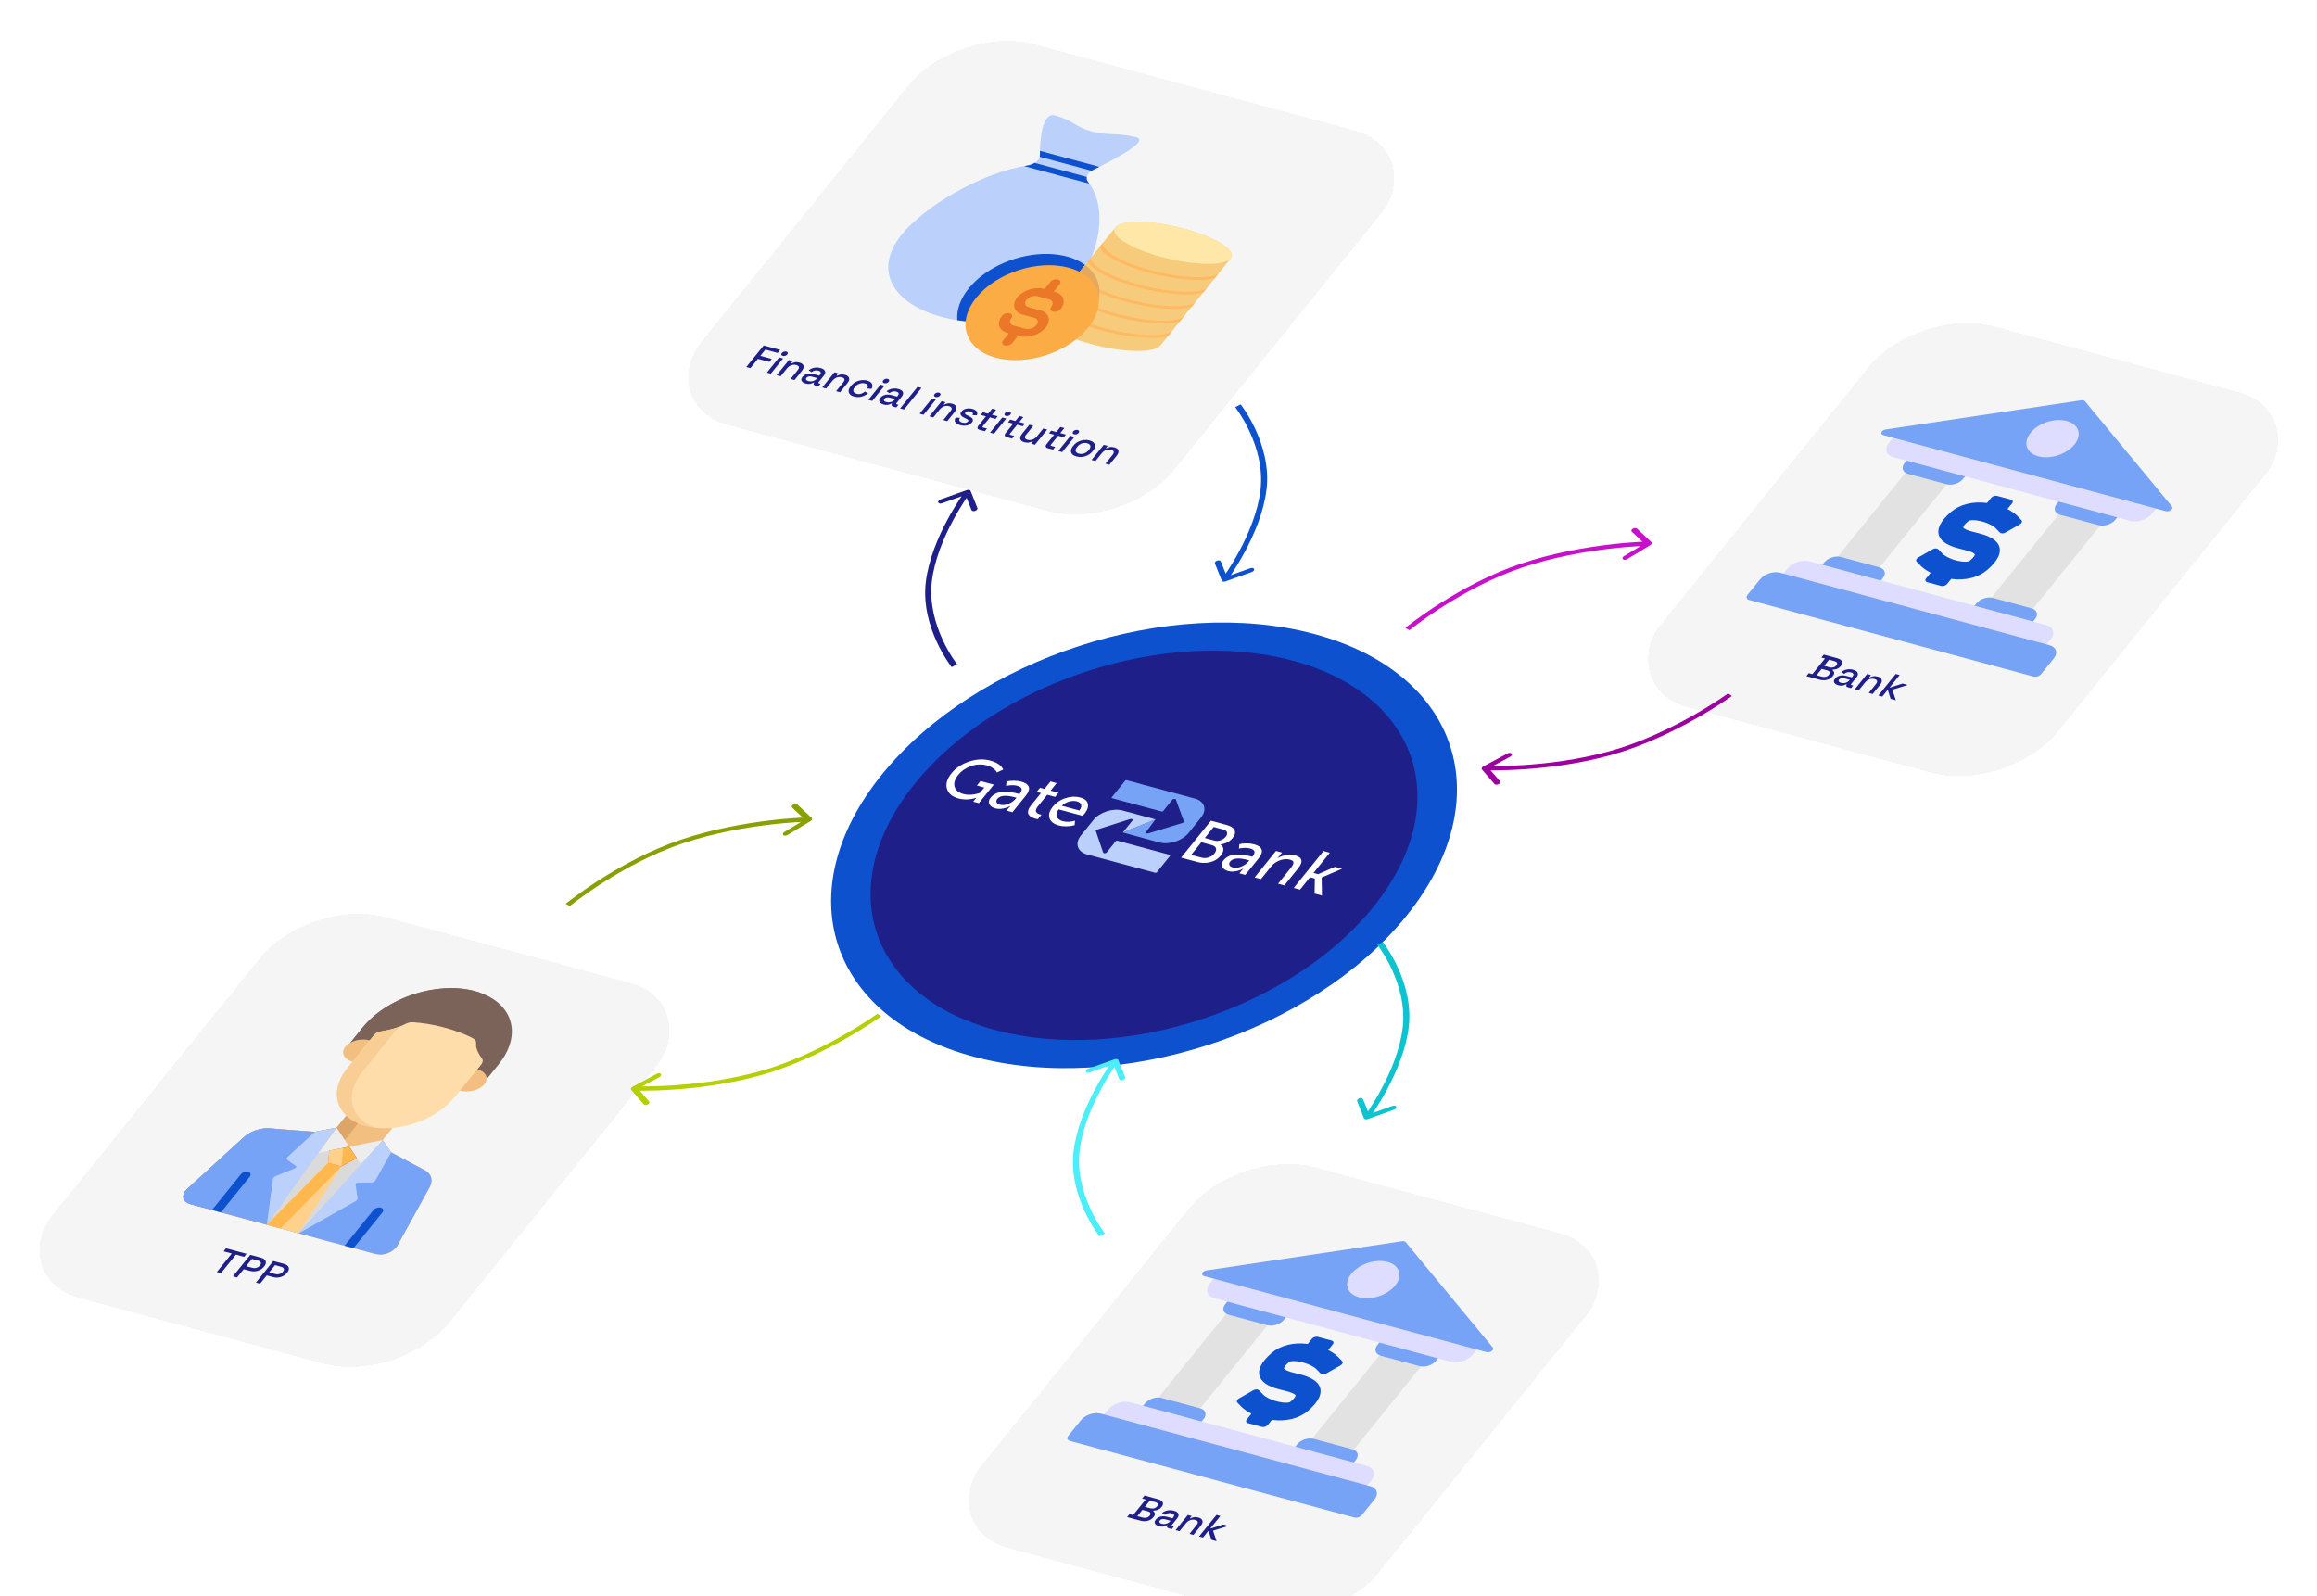 <svg width="675" height="465" viewBox="0 0 675 465" fill="none" xmlns="http://www.w3.org/2000/svg">
<g filter="url(#filter0_d_129_227)">
<circle cx="79.114" cy="79.114" r="79.114" transform="matrix(0.966 0.26 -0.628 0.778 306.549 157.232)" fill="#0D51CF"/>
</g>
<g filter="url(#filter1_d_129_227)">
<circle cx="69.129" cy="69.129" r="69.129" transform="matrix(0.966 0.26 -0.628 0.778 309.917 167.595)" fill="#1F1F8A"/>
</g>
<g filter="url(#filter2_d_129_227)">
<path d="M277.194 221.787C278.456 220.224 280.167 219.085 282.325 218.368C284.484 217.652 286.533 217.555 288.473 218.077C290.426 218.603 291.692 219.475 292.272 220.694L290.43 221.551C290.222 221.124 289.844 220.72 289.294 220.337C288.765 219.947 288.167 219.663 287.499 219.483C285.987 219.076 284.452 219.144 282.892 219.689C281.346 220.236 280.097 221.098 279.146 222.276C278.154 223.504 277.804 224.639 278.097 225.682C278.39 226.725 279.236 227.434 280.634 227.811C282.083 228.201 283.704 228.093 285.496 227.488L286.75 225.935L284.596 225.355L285.653 224.046L289.528 225.089L285.162 230.494L283.518 230.051L284.059 229.381L284.447 228.93L284.409 228.919C283.623 229.19 282.766 229.348 281.839 229.395C280.92 229.432 280.057 229.342 279.251 229.125C277.424 228.633 276.296 227.693 275.868 226.305C275.449 224.907 275.89 223.401 277.194 221.787ZM288.611 228.864C289.07 228.296 289.651 227.872 290.353 227.591C291.055 227.31 291.793 227.175 292.567 227.186C293.361 227.19 294.06 227.236 294.664 227.324C295.267 227.413 295.878 227.54 296.495 227.706L296.986 227.838L297.109 227.686C298.019 226.559 297.775 225.808 296.377 225.431C295.457 225.184 294.362 225.192 293.091 225.455L293.227 224.176C293.83 224.017 294.536 223.941 295.343 223.948C296.15 223.956 296.881 224.047 297.536 224.224C298.746 224.549 299.469 225.059 299.706 225.753C299.943 226.447 299.668 227.281 298.881 228.256L294.946 233.127L293.226 232.665L293.853 231.888L294.402 231.294L294.364 231.284C293.705 231.663 292.974 231.923 292.169 232.065C291.377 232.21 290.641 232.191 289.96 232.008C289.091 231.774 288.509 231.364 288.216 230.778C287.922 230.193 288.054 229.555 288.611 228.864ZM290.543 229.236C290.272 229.571 290.196 229.903 290.314 230.231C290.432 230.559 290.775 230.8 291.342 230.953C292.098 231.156 292.92 231.068 293.809 230.69C294.697 230.311 295.392 229.812 295.892 229.193L296.125 228.904L295.653 228.777C293.058 228.078 291.354 228.231 290.543 229.236ZM300.345 231.152L303.26 227.544L302.013 227.208L302.984 226.005L304.269 226.351L306.04 224.159L307.835 224.642L306.064 226.835L308.37 227.455L307.398 228.658L305.093 228.037L302.314 231.478C302.076 231.772 301.917 232.045 301.838 232.295C301.766 232.536 301.751 232.735 301.791 232.894C301.844 233.057 301.936 233.199 302.068 233.321C302.212 233.446 302.351 233.539 302.486 233.6C302.633 233.665 302.789 233.719 302.953 233.763C303.117 233.807 303.27 233.836 303.412 233.85L302.354 235.159C302.027 235.108 301.801 235.066 301.675 235.032C301.385 234.954 301.112 234.855 300.855 234.737C300.602 234.632 300.345 234.476 300.082 234.269C299.828 234.052 299.646 233.812 299.537 233.548C299.449 233.277 299.458 232.934 299.565 232.517C299.692 232.094 299.952 231.639 300.345 231.152ZM306.657 231.591C307.633 230.383 308.873 229.531 310.379 229.034C311.885 228.537 313.33 228.476 314.716 228.849C316.014 229.198 316.749 229.816 316.922 230.703C317.104 231.58 316.776 232.536 315.94 233.571C315.834 233.703 315.64 233.904 315.36 234.175L308.406 232.303C307.809 233.118 307.634 233.837 307.883 234.46C308.152 235.076 308.734 235.505 309.628 235.746C310.674 236.027 311.854 235.98 313.17 235.605L313.071 236.895C312.347 237.108 311.563 237.224 310.719 237.244C309.895 237.257 309.15 237.174 308.482 236.994C306.995 236.594 306.081 235.884 305.738 234.865C305.416 233.839 305.723 232.748 306.657 231.591ZM309.324 231.252L314.445 232.631C314.936 231.985 315.105 231.425 314.951 230.951C314.809 230.48 314.411 230.157 313.756 229.98C313.038 229.787 312.273 229.803 311.461 230.03C310.67 230.249 309.958 230.657 309.324 231.252Z" fill="white"/>
<path d="M348.081 229.15L328.201 223.799C328.066 223.762 327.884 223.821 327.796 223.931L323.883 228.775C323.795 228.884 323.834 229.002 323.969 229.038L338.449 232.936C338.585 232.973 338.766 232.914 338.854 232.805L341.505 229.524C341.785 229.176 342.445 229.137 342.565 229.46L344.909 235.798C344.967 235.956 344.809 236.152 344.561 236.228L334.566 239.289C334.073 239.44 333.701 239.141 333.955 238.797L336.613 235.21L327.104 239.029L337.733 241.931C340.58 242.708 344.403 241.471 346.261 239.172L349.881 234.69C351.733 232.397 350.927 229.917 348.081 229.15Z" fill="#77A3F6"/>
<path d="M316.7 245.436L336.58 250.788C336.715 250.824 336.897 250.765 336.985 250.656L340.898 245.812C340.986 245.703 340.947 245.584 340.812 245.548L325.473 241.419C325.337 241.382 325.156 241.441 325.068 241.55L322.435 244.809C322.152 245.16 321.485 245.196 321.373 244.866L319.247 238.616C319.194 238.461 319.348 238.27 319.589 238.193L329.249 235.116C329.758 234.953 330.139 235.272 329.856 235.622L327.104 239.029L336.613 235.21L327.041 232.634C324.195 231.867 320.386 233.105 318.533 235.398L314.9 239.896C313.048 242.19 313.854 244.67 316.7 245.436Z" fill="#BBD1FB"/>
<path d="M344.09 246.357L352.772 235.609L357.44 236.865C358.599 237.177 359.335 237.672 359.647 238.349C359.971 239.03 359.789 239.796 359.101 240.649C358.683 241.166 358.158 241.587 357.528 241.912C356.91 242.24 356.257 242.441 355.568 242.515L355.544 242.546C356.106 242.895 356.389 243.36 356.394 243.942C356.4 244.524 356.152 245.125 355.652 245.744C354.865 246.719 353.845 247.364 352.591 247.682C351.346 247.989 350.106 247.977 348.872 247.644L344.09 246.357ZM350.991 240.634L353.788 241.387C354.38 241.547 354.975 241.521 355.574 241.312C356.185 241.106 356.684 240.764 357.069 240.287C357.454 239.81 357.585 239.382 357.462 239.003C357.347 238.614 356.981 238.336 356.364 238.17L353.586 237.422L350.991 240.634ZM347.019 245.552L350.024 246.361C350.729 246.55 351.419 246.532 352.092 246.306C352.779 246.083 353.347 245.692 353.798 245.134C354.241 244.586 354.39 244.088 354.245 243.642C354.099 243.195 353.68 242.878 352.987 242.691L349.983 241.883L347.019 245.552ZM356.446 247.126C356.905 246.557 357.486 246.133 358.188 245.852C358.89 245.572 359.628 245.437 360.402 245.447C361.196 245.451 361.895 245.497 362.499 245.586C363.102 245.674 363.713 245.801 364.33 245.967L364.821 246.1L364.944 245.947C365.854 244.821 365.61 244.069 364.212 243.693C363.292 243.445 362.197 243.453 360.926 243.716L361.062 242.437C361.665 242.278 362.371 242.203 363.178 242.21C363.985 242.217 364.716 242.309 365.371 242.485C366.581 242.811 367.304 243.32 367.541 244.014C367.778 244.708 367.503 245.543 366.716 246.517L362.781 251.389L361.061 250.926L361.688 250.149L362.237 249.556L362.199 249.545C361.54 249.924 360.809 250.184 360.004 250.326C359.212 250.471 358.476 250.452 357.795 250.269C356.926 250.035 356.345 249.625 356.051 249.04C355.757 248.454 355.889 247.816 356.446 247.126ZM358.378 247.497C358.107 247.832 358.031 248.164 358.149 248.492C358.267 248.821 358.61 249.061 359.177 249.214C359.933 249.417 360.755 249.33 361.644 248.951C362.532 248.573 363.227 248.074 363.727 247.455L363.961 247.165L363.488 247.038C360.893 246.339 359.189 246.493 358.378 247.497ZM365.509 252.123L371.731 244.42L373.507 244.898L372.659 245.948L372.135 246.511L372.173 246.522C372.765 246.15 373.525 245.854 374.454 245.634C375.395 245.418 376.332 245.436 377.265 245.687C379.444 246.273 379.739 247.551 378.148 249.52L374.164 254.453L372.331 253.96L376.045 249.362C376.545 248.743 376.804 248.232 376.823 247.829C376.854 247.43 376.517 247.135 375.811 246.945C374.891 246.697 373.908 246.766 372.86 247.152C371.821 247.527 370.978 248.115 370.33 248.917L367.342 252.617L365.509 252.123ZM376.895 255.188L385.577 244.44L387.41 244.933L382.664 250.81L384.024 251.176L388.9 249.042L390.979 249.601L385.062 252.142L385.037 252.172L385.116 257.401L382.98 256.826L383.041 252.45L381.643 252.074L378.728 255.682L376.895 255.188Z" fill="white"/>
</g>
<g filter="url(#filter3_dd_129_227)">
<rect width="119.823" height="142.504" rx="23.043" transform="matrix(0.966 0.26 -0.628 0.778 90.162 247.379)" fill="#F5F5F5" shape-rendering="crispEdges"/>
<g clip-path="url(#clip0_129_227)">
<path d="M107.525 289.499L108.773 287.954C109.215 287.408 109.942 287.051 110.765 286.909C113.227 286.53 115.895 285.818 118.058 284.663C119.337 284.092 119.911 284.2 122.017 284.434C127.714 285.087 133.667 286.814 137.748 289.017C139.315 289.842 137.329 291.345 140.168 294.821C140.168 294.822 140.169 294.823 140.17 294.824C140.17 294.824 140.17 294.824 140.171 294.825C140.178 294.834 140.181 294.837 140.188 294.847C140.284 294.967 140.704 295.584 140.064 296.377L138.816 297.922C138.831 297.931 141.816 298.65 141.587 300.803L145.288 296.221C152.416 287.396 149.315 277.853 138.361 274.905C127.407 271.956 112.751 276.719 105.623 285.543L101.921 290.126C103.469 289.278 105.565 288.971 107.525 289.499Z" fill="#7C6359"/>
<path d="M109.81 286.67C116.478 278.415 129.733 273.715 140.383 275.556C129.438 271.401 113.277 276.067 105.623 285.543L101.921 290.125C103.468 289.277 105.565 288.971 107.525 289.499L109.81 286.67Z" fill="#7C6359"/>
<path d="M115.663 349.25L125.09 332.173C126.957 328.787 123.996 327.193 123.959 327.173L113.949 321.869L111.476 318.301L114.549 314.497C109.008 314.979 104.053 313.646 101.128 310.884L98.055 314.688L91.732 315.888L78.259 314.871C78.209 314.867 74.19 314.583 70.898 317.584L54.297 332.73C54.29 332.739 51.424 335.884 55.744 337.047C58.015 337.658 106.733 350.773 109.005 351.385C113.326 352.548 115.657 349.259 115.663 349.25Z" fill="#F2BF81"/>
<path d="M104.593 313.118C103.218 312.519 102.059 311.763 101.128 310.884L98.055 314.688L91.732 315.888L78.259 314.871C78.209 314.867 74.19 314.583 70.898 317.584L54.297 332.73C54.289 332.739 51.423 335.884 55.744 337.047L79.992 343.574L104.593 313.118Z" fill="#DDA568"/>
<path d="M115.663 349.25L125.09 332.173C126.956 328.787 123.996 327.193 123.959 327.173L113.949 321.869L111.477 318.302L105.126 325.358L101.753 320.226L101.752 320.226L92.775 322.033L98.055 314.688L91.732 315.888L78.259 314.871C78.209 314.867 74.19 314.583 70.898 317.584L54.297 332.73C54.289 332.739 51.423 335.884 55.744 337.047C58.015 337.658 106.733 350.773 109.005 351.385C113.325 352.548 115.657 349.259 115.663 349.25Z" fill="#77A3F6"/>
<path d="M58.614 333.665L76.175 317.643C77.805 316.157 79.604 315.432 81.061 315.082L78.259 314.871C78.209 314.867 74.19 314.583 70.898 317.584L54.297 332.73C54.29 332.739 51.424 335.884 55.744 337.047L60.144 338.231C55.574 337.001 58.606 333.674 58.614 333.665Z" fill="#77A3F6"/>
<path d="M101.753 320.226L101.752 320.226L92.654 321.661L77.725 342.964C80.634 343.747 84.116 344.684 87.025 345.468L105.698 325.172L101.753 320.226Z" fill="#DADADA"/>
<path d="M100.597 291.106C99.2 292.835 100.121 294.79 102.866 295.529L107.924 289.267C105.179 288.528 101.993 289.377 100.597 291.106Z" fill="#F2BF81"/>
<path d="M141.138 302.02C139.741 303.749 136.555 304.598 133.81 303.859L138.868 297.597C141.613 298.336 142.534 300.29 141.138 302.02Z" fill="#F2BF81"/>
<path d="M135.845 301.6L140.289 296.098C140.747 295.532 140.721 294.93 140.402 294.554C140.402 294.553 140.395 294.545 140.395 294.545C136.479 289.004 141.356 290.092 135.597 287.6C130.712 285.553 125.488 284.381 120.829 284.012C119.978 283.938 119.413 283.88 118.283 284.384C116.136 285.531 113.397 286.263 110.976 286.632C110.284 286.726 109.456 287.109 108.999 287.675L104.555 293.177L104.555 293.177L101.168 297.369C95.545 304.331 97.991 311.859 106.633 314.185C115.274 316.511 126.836 312.754 132.459 305.793L135.845 301.6L135.845 301.6Z" fill="#FFDDAB"/>
<path d="M105.502 298.536L108.889 294.344L108.889 294.343L116.177 285.321C111.859 286.926 110.185 286.206 108.999 287.675L104.555 293.177L104.554 293.177L101.168 297.369C95.004 305 98.595 313.159 108.897 314.648C101.969 311.748 100.358 304.905 105.502 298.536Z" fill="#F9CE95"/>
<path d="M64.35 339.364L72.755 328.959C73.222 328.381 73.019 327.756 72.302 327.563C71.584 327.37 70.625 327.682 70.158 328.259L61.754 338.665L64.35 339.364Z" fill="#0D51CF"/>
<path d="M102.998 349.767L111.402 339.362C111.869 338.785 111.666 338.16 110.949 337.967C110.232 337.774 109.272 338.085 108.805 338.663L100.401 349.068L102.998 349.767Z" fill="#0D51CF"/>
<path d="M87.025 345.468L99.474 325.949L99.816 325.765L95.649 324.643L95.624 324.913L77.725 342.964L87.025 345.468Z" fill="#FFD18C"/>
<path d="M104.171 335.248L103.616 331.452C103.616 331.452 103.616 331.451 103.616 331.451C103.525 330.83 104.032 330.734 104.253 330.722L108.188 330.678C108.188 330.678 109.034 330.645 109.375 330.036C109.376 330.035 109.376 330.035 109.376 330.035L113.95 321.869L111.477 318.301L87.025 345.467L103.561 336.103C103.573 336.089 104.209 335.778 104.171 335.248Z" fill="#BBD1FB"/>
<path d="M80.264 328.813L85.657 326.618C85.671 326.605 86.668 326.247 86.218 325.867L83.747 324.099C83.747 324.099 83.247 323.703 83.835 323.161C93.16 314.573 91.505 316.097 91.732 315.888L98.055 314.688L77.725 342.964L79.522 329.632C79.533 329.617 79.536 329.137 80.264 328.813Z" fill="#BBD1FB"/>
<path d="M98.055 314.688L101.752 320.226L92.775 322.032L98.055 314.688Z" fill="#EDEDED"/>
<path d="M111.477 318.301L101.753 320.226L105.126 325.357L111.477 318.301Z" fill="#EDEDED"/>
<path d="M99.468 325.671L95.649 324.643L95.624 324.913L77.725 342.964L81.717 344.039L99.474 325.949L99.468 325.671Z" fill="#FFB84E"/>
<path d="M101.753 320.226L95.951 321.394L95.624 324.913C96.97 325.275 98.127 325.587 99.474 325.949L103.933 323.543L101.753 320.226Z" fill="#D22E2E"/>
<path d="M101.753 320.226L95.951 321.394L95.624 324.913C96.97 325.275 98.127 325.587 99.474 325.949L103.933 323.543L101.753 320.226Z" fill="#FFB84E"/>
<path d="M99.968 320.585L95.95 321.394L95.624 324.913C96.971 325.275 98.117 325.584 99.471 325.948L99.968 320.585Z" fill="#FFD18C"/>
</g>
<path d="M63.167 356.737L67.525 351.342L65.134 350.698L65.843 349.819L71.829 351.431L71.119 352.309L68.727 351.665L64.369 357.061L63.167 356.737ZM67.85 357.998L72.918 351.724L76.01 352.557C76.485 352.684 76.845 352.876 77.091 353.131C77.348 353.382 77.467 353.676 77.448 354.013C77.441 354.346 77.281 354.706 76.967 355.095L76.873 355.211C76.559 355.6 76.178 355.904 75.728 356.125C75.287 356.348 74.82 356.484 74.328 356.534C73.837 356.583 73.357 356.545 72.89 356.42L70.999 355.91L69.051 358.321L67.85 357.998ZM71.708 355.032L73.477 355.508C73.9 355.622 74.31 355.623 74.707 355.512C75.104 355.401 75.428 355.189 75.679 354.879L75.751 354.789C76.007 354.472 76.081 354.191 75.974 353.943C75.866 353.696 75.601 353.516 75.179 353.402L73.41 352.926L71.708 355.032ZM74.553 359.802L79.621 353.529L82.714 354.361C83.189 354.489 83.549 354.68 83.794 354.936C84.052 355.187 84.171 355.481 84.152 355.817C84.145 356.15 83.984 356.511 83.671 356.899L83.577 357.016C83.263 357.404 82.881 357.709 82.432 357.93C81.99 358.153 81.523 358.289 81.032 358.338C80.54 358.388 80.061 358.35 79.594 358.224L77.702 357.715L75.755 360.126L74.553 359.802ZM78.412 356.837L80.181 357.313C80.603 357.427 81.013 357.428 81.41 357.316C81.807 357.205 82.131 356.994 82.382 356.683L82.455 356.594C82.71 356.277 82.785 355.995 82.677 355.748C82.57 355.501 82.305 355.32 81.882 355.207L80.113 354.73L78.412 356.837Z" fill="#1F1F8A"/>
</g>
<g filter="url(#filter4_d_129_227)">
<rect width="142.724" height="142.504" rx="23.043" transform="matrix(0.966 0.26 -0.628 0.778 279.144 0)" fill="#F5F5F5" shape-rendering="crispEdges"/>
<g clip-path="url(#clip1_129_227)">
<path d="M316.948 46.047C316.729 45.806 316.595 45.523 316.556 45.213C316.516 44.903 316.571 44.574 316.718 44.247C316.864 43.919 317.099 43.599 317.407 43.308C317.716 43.016 318.091 42.758 318.511 42.551C324.277 39.734 334.975 34.149 331.101 33.107C325.884 31.702 322.733 32.628 318.207 31.409L317.919 31.332C313.399 30.113 312.604 28.127 307.379 26.721C303.505 25.678 302.961 34 302.94 38.359C302.934 38.678 302.833 39.009 302.644 39.333C302.455 39.657 302.182 39.966 301.842 40.241C301.501 40.516 301.101 40.752 300.664 40.933C300.228 41.115 299.766 41.238 299.306 41.296C285.713 43.412 269.303 53.232 262.662 61.454C254.153 71.988 260.288 81.632 274.393 85.429C288.497 89.226 305.246 85.743 313.755 75.209C320.396 66.986 322.879 53.417 316.948 46.047Z" fill="#BBD1FB"/>
<path d="M316.948 46.047C316.62 45.646 316.501 45.149 316.608 44.623L301.414 40.532C300.783 40.918 300.049 41.184 299.305 41.297C298.998 41.345 298.683 41.416 298.374 41.472L317.315 46.571C317.19 46.398 317.085 46.21 316.948 46.047Z" fill="#0D51CF"/>
<path d="M318.511 42.551C319.053 42.287 319.647 41.992 320.261 41.684L302.965 37.028C302.951 37.497 302.941 37.95 302.94 38.359C302.936 38.492 302.915 38.627 302.878 38.763L318.015 42.837C318.172 42.734 318.337 42.638 318.511 42.551Z" fill="#0D51CF"/>
<path d="M358.552 68.364C360.383 66.097 354.338 62.234 345.061 59.736C335.783 57.239 326.774 57.051 324.941 59.32L304.441 84.7C302.61 86.967 308.645 90.842 317.912 93.336C327.179 95.831 336.218 96.014 338.049 93.747L358.552 68.364Z" fill="#F6CC7C"/>
<path d="M338.426 67.95C347.708 70.448 356.717 70.635 358.549 68.367C360.381 66.099 354.342 62.235 345.061 59.736C335.779 57.237 326.77 57.051 324.938 59.319C323.106 61.587 329.145 65.451 338.426 67.95Z" fill="#FFE7A8"/>
<path d="M331.919 76.009C322.134 73.375 316.839 69.613 318.078 67.814L316.911 69.258C317.875 71.875 324.358 74.874 331.321 76.748C338.285 78.623 346.43 79.562 350.521 78.306L351.687 76.862C350.095 78.566 341.702 78.643 331.919 76.009Z" fill="#FFB963"/>
<path d="M335.321 71.797C325.536 69.163 320.242 65.4 321.481 63.601L320.315 65.045C321.278 67.662 327.761 70.66 334.725 72.535C341.688 74.409 349.833 75.349 353.925 74.092L355.091 72.648C353.499 74.352 345.104 74.43 335.321 71.797Z" fill="#FFB963"/>
<path d="M328.512 80.227C318.727 77.593 313.432 73.831 314.671 72.032L313.504 73.476C314.468 76.093 320.951 79.092 327.914 80.966C334.878 82.841 343.023 83.78 347.114 82.524L348.28 81.08C346.692 82.779 338.295 82.861 328.512 80.227Z" fill="#FFB963"/>
<path d="M325.112 84.436C315.327 81.802 310.032 78.04 311.271 76.242L310.104 77.686C311.068 80.302 317.551 83.301 324.514 85.176C331.478 87.05 339.623 87.989 343.714 86.733L344.88 85.289C343.288 86.993 334.895 87.07 325.112 84.436Z" fill="#FFB963"/>
<path d="M321.708 88.65C311.923 86.016 306.628 82.254 307.867 80.455L306.701 81.899C307.665 84.514 314.147 87.515 321.111 89.389C328.074 91.264 336.219 92.203 340.311 90.947L341.477 89.503C339.889 91.201 331.491 91.283 321.708 88.65Z" fill="#FFB963"/>
<path d="M307.654 80.721L316.104 70.261C313.432 68.286 309.683 67.163 305.413 67.059C301.143 66.955 296.581 67.875 292.402 69.682C288.224 71.49 284.652 74.089 282.218 77.094C279.783 80.098 278.616 83.348 278.888 86.361C288.967 87.944 299.751 86.043 307.654 80.721Z" fill="#0D51CF"/>
<path d="M316.104 70.261L304.44 84.701C303.067 86.401 306.114 89.004 311.631 91.252C313.881 89.743 315.786 87.996 317.234 86.115C318.681 84.233 319.642 82.255 320.059 80.298C320.476 78.341 320.341 76.444 319.662 74.72C318.982 72.996 317.772 71.48 316.104 70.261Z" fill="#E4A95E"/>
<path d="M290.112 97.295C299.105 99.716 311.138 95.806 316.99 88.561C322.842 81.317 320.295 73.481 311.303 71.061C302.31 68.64 290.277 72.55 284.425 79.795C278.573 87.039 281.12 94.874 290.112 97.295Z" fill="#FCAC44"/>
<path d="M303.012 83.478L299.637 82.57C299.131 82.418 298.782 82.112 298.663 81.717C298.545 81.322 298.666 80.868 299.002 80.452C299.338 80.036 299.862 79.69 300.463 79.489C301.064 79.287 301.694 79.245 302.22 79.371L305.596 80.28C306.121 80.422 306.49 80.726 306.62 81.126C306.75 81.526 306.631 81.988 306.289 82.412C306.057 82.7 305.976 83.013 306.064 83.284C306.152 83.555 306.402 83.761 306.758 83.857C307.115 83.953 307.549 83.931 307.965 83.796C308.381 83.661 308.745 83.423 308.977 83.136C309.782 82.138 310.062 81.048 309.756 80.107C309.45 79.165 308.583 78.448 307.345 78.114L306.999 78.021L308.678 75.943C308.91 75.655 308.991 75.342 308.902 75.071C308.814 74.8 308.565 74.594 308.208 74.498C307.852 74.402 307.417 74.424 307.001 74.559C306.585 74.694 306.221 74.932 305.989 75.219L304.311 77.297L303.97 77.205C302.731 76.895 301.238 76.986 299.812 77.46C298.387 77.933 297.142 78.751 296.346 79.737C295.549 80.723 295.264 81.799 295.553 82.733C295.841 83.668 296.679 84.387 297.887 84.736L301.262 85.644C301.789 85.786 302.157 86.09 302.287 86.49C302.417 86.89 302.298 87.353 301.956 87.777C301.613 88.201 301.076 88.551 300.461 88.751C299.847 88.95 299.206 88.983 298.68 88.841L295.305 87.933C295.044 87.863 294.818 87.752 294.642 87.607C294.465 87.462 294.341 87.285 294.276 87.087C294.211 86.889 294.207 86.673 294.264 86.452C294.321 86.231 294.437 86.009 294.607 85.799C294.839 85.511 294.919 85.198 294.831 84.927C294.743 84.656 294.494 84.45 294.137 84.354C293.781 84.258 293.346 84.28 292.93 84.415C292.514 84.55 292.15 84.787 291.918 85.075C291.113 86.073 290.833 87.163 291.139 88.104C291.445 89.046 292.312 89.763 293.55 90.097L293.896 90.19L292.219 92.267C291.987 92.554 291.906 92.868 291.994 93.139C292.082 93.41 292.332 93.616 292.688 93.712C293.045 93.808 293.479 93.786 293.895 93.65C294.311 93.515 294.675 93.278 294.907 92.991L296.585 90.914L296.927 91.006C298.166 91.34 299.675 91.263 301.122 90.793C302.568 90.323 303.834 89.498 304.641 88.5C305.447 87.501 305.728 86.411 305.422 85.469C305.116 84.527 304.248 83.811 303.008 83.477L303.012 83.478Z" fill="#EB7729"/>
</g>
<path d="M217.412 100.007L222.48 93.733L227.286 95.027L226.577 95.905L222.972 94.935L221.51 96.745L224.825 97.638L224.116 98.516L220.8 97.624L218.614 100.33L217.412 100.007ZM223.421 101.625L226.991 97.206L228.136 97.514L224.567 101.933L223.421 101.625ZM228.054 96.761C227.832 96.701 227.688 96.594 227.624 96.438C227.572 96.279 227.621 96.106 227.771 95.921C227.921 95.736 228.115 95.606 228.355 95.533C228.608 95.455 228.845 95.447 229.068 95.506C229.298 95.568 229.438 95.679 229.49 95.838C229.547 95.992 229.5 96.161 229.351 96.346C229.201 96.532 229.004 96.664 228.759 96.744C228.519 96.817 228.284 96.823 228.054 96.761ZM226.268 102.391L229.837 97.972L230.961 98.275L230.425 98.938L230.603 98.986C230.852 98.835 231.172 98.717 231.565 98.634C231.957 98.55 232.417 98.579 232.943 98.721C233.359 98.833 233.665 99.007 233.864 99.242C234.069 99.479 234.154 99.76 234.117 100.085C234.086 100.404 233.915 100.754 233.606 101.137L231.463 103.79L230.318 103.481L232.403 100.9C232.711 100.517 232.82 100.205 232.727 99.961C232.639 99.712 232.388 99.532 231.972 99.42C231.498 99.292 231.014 99.315 230.522 99.488C230.038 99.663 229.603 99.99 229.216 100.468L227.414 102.699L226.268 102.391ZM234.713 104.817C234.32 104.711 234.012 104.563 233.787 104.371C233.57 104.182 233.453 103.958 233.436 103.699C233.427 103.442 233.543 103.164 233.785 102.865C234.031 102.56 234.323 102.333 234.66 102.184C235.009 102.031 235.381 101.945 235.774 101.927C236.175 101.912 236.576 101.958 236.977 102.066L238.645 102.515L238.877 102.228C239.085 101.971 239.155 101.739 239.087 101.532C239.02 101.324 238.786 101.167 238.386 101.059C237.992 100.953 237.632 100.947 237.303 101.041C236.975 101.134 236.681 101.291 236.421 101.512L235.578 100.947C235.86 100.732 236.174 100.555 236.522 100.415C236.881 100.272 237.272 100.185 237.695 100.153C238.118 100.121 238.559 100.168 239.019 100.291C239.731 100.483 240.173 100.78 240.345 101.183C240.516 101.585 240.384 102.056 239.95 102.593L238.48 104.413C238.336 104.592 238.367 104.71 238.575 104.765L239.042 104.891L238.419 105.662L237.563 105.431C237.303 105.362 237.135 105.251 237.059 105.099C236.983 104.948 237.019 104.78 237.169 104.594L237.191 104.567L237.024 104.523C236.892 104.596 236.719 104.677 236.503 104.764C236.288 104.852 236.029 104.91 235.727 104.937C235.43 104.959 235.092 104.919 234.713 104.817ZM235.496 104.1C235.956 104.224 236.411 104.219 236.862 104.086C237.317 103.947 237.695 103.692 237.994 103.322L238.066 103.232L236.464 102.801C236.16 102.719 235.872 102.707 235.6 102.764C235.332 102.816 235.116 102.943 234.952 103.147C234.788 103.35 234.754 103.537 234.851 103.708C234.947 103.88 235.162 104.01 235.496 104.1ZM239.534 105.962L243.103 101.543L244.226 101.846L243.691 102.509L243.869 102.557C244.117 102.406 244.438 102.288 244.83 102.205C245.223 102.121 245.682 102.15 246.209 102.292C246.624 102.404 246.931 102.578 247.129 102.813C247.335 103.05 247.42 103.331 247.383 103.656C247.351 103.975 247.181 104.325 246.872 104.708L244.729 107.361L243.583 107.052L245.668 104.471C245.977 104.088 246.085 103.776 245.993 103.533C245.905 103.283 245.654 103.103 245.238 102.991C244.763 102.863 244.28 102.886 243.788 103.059C243.304 103.234 242.868 103.561 242.482 104.039L240.68 106.27L239.534 105.962ZM248.825 108.616C248.298 108.474 247.892 108.256 247.607 107.961C247.329 107.668 247.201 107.317 247.224 106.908C247.255 106.502 247.463 106.06 247.849 105.582L247.943 105.465C248.329 104.987 248.78 104.614 249.295 104.345C249.822 104.072 250.369 103.903 250.937 103.838C251.517 103.768 252.07 103.805 252.597 103.946C253.123 104.088 253.509 104.287 253.754 104.542C254 104.797 254.13 105.083 254.145 105.4C254.167 105.719 254.086 106.042 253.902 106.371L252.638 106.26C252.76 106.053 252.827 105.852 252.838 105.659C252.85 105.466 252.787 105.292 252.649 105.139C252.511 104.985 252.279 104.865 251.953 104.777C251.634 104.691 251.296 104.673 250.94 104.723C250.596 104.768 250.261 104.882 249.934 105.063C249.612 105.238 249.325 105.481 249.074 105.792L249.009 105.872C248.758 106.183 248.618 106.469 248.587 106.73C248.557 106.991 248.622 107.212 248.783 107.393C248.951 107.577 249.194 107.711 249.513 107.797C249.995 107.927 250.442 107.927 250.853 107.798C251.27 107.663 251.637 107.449 251.954 107.156L252.9 107.662C252.565 107.942 252.179 108.18 251.741 108.375C251.311 108.572 250.848 108.699 250.352 108.754C249.86 108.804 249.351 108.758 248.825 108.616ZM252.962 109.577L256.531 105.158L257.677 105.467L254.108 109.885L252.962 109.577ZM257.595 104.714C257.373 104.654 257.229 104.546 257.165 104.391C257.113 104.231 257.162 104.059 257.312 103.874C257.461 103.688 257.656 103.559 257.896 103.485C258.149 103.408 258.386 103.399 258.609 103.459C258.838 103.521 258.979 103.631 259.031 103.791C259.088 103.944 259.041 104.114 258.892 104.299C258.742 104.484 258.545 104.616 258.3 104.696C258.06 104.77 257.825 104.775 257.595 104.714ZM257.41 110.927C257.017 110.821 256.708 110.673 256.483 110.481C256.266 110.292 256.149 110.067 256.132 109.808C256.123 109.551 256.24 109.273 256.481 108.975C256.727 108.67 257.019 108.443 257.356 108.294C257.706 108.14 258.077 108.055 258.471 108.037C258.872 108.022 259.272 108.068 259.673 108.175L261.342 108.625L261.573 108.338C261.781 108.081 261.851 107.849 261.784 107.642C261.716 107.434 261.482 107.277 261.082 107.169C260.689 107.063 260.328 107.057 260 107.15C259.671 107.244 259.377 107.401 259.117 107.622L258.274 107.057C258.556 106.842 258.871 106.665 259.218 106.525C259.577 106.382 259.969 106.295 260.391 106.263C260.814 106.231 261.256 106.277 261.716 106.401C262.428 106.593 262.869 106.89 263.041 107.293C263.212 107.695 263.081 108.165 262.646 108.703L261.177 110.523C261.032 110.702 261.063 110.819 261.271 110.875L261.738 111.001L261.116 111.772L260.259 111.541C259.999 111.471 259.831 111.361 259.755 111.209C259.679 111.058 259.716 110.889 259.865 110.704L259.887 110.677L259.72 110.632C259.588 110.706 259.415 110.787 259.2 110.874C258.984 110.962 258.726 111.019 258.423 111.047C258.126 111.069 257.788 111.029 257.41 110.927ZM258.192 110.21C258.652 110.334 259.107 110.329 259.558 110.196C260.013 110.057 260.391 109.802 260.69 109.431L260.762 109.342L259.16 108.91C258.856 108.829 258.568 108.816 258.296 108.874C258.028 108.926 257.813 109.053 257.648 109.256C257.484 109.459 257.45 109.647 257.547 109.818C257.643 109.99 257.858 110.12 258.192 110.21ZM262.23 112.072L267.298 105.798L268.443 106.106L263.376 112.38L262.23 112.072ZM267.912 113.601L271.481 109.183L272.627 109.491L269.058 113.91L267.912 113.601ZM272.545 108.738C272.322 108.678 272.179 108.57 272.115 108.415C272.063 108.256 272.112 108.083 272.262 107.898C272.411 107.713 272.606 107.583 272.846 107.51C273.098 107.432 273.336 107.423 273.558 107.483C273.788 107.545 273.929 107.656 273.981 107.815C274.038 107.969 273.991 108.138 273.841 108.323C273.692 108.508 273.495 108.641 273.25 108.72C273.01 108.794 272.775 108.8 272.545 108.738ZM270.759 114.368L274.328 109.949L275.451 110.252L274.916 110.915L275.094 110.963C275.342 110.811 275.663 110.694 276.055 110.611C276.448 110.527 276.907 110.556 277.434 110.698C277.849 110.81 278.156 110.983 278.354 111.219C278.56 111.456 278.645 111.737 278.608 112.062C278.576 112.38 278.406 112.731 278.097 113.113L275.954 115.766L274.808 115.458L276.893 112.877C277.202 112.494 277.31 112.181 277.218 111.938C277.13 111.689 276.878 111.509 276.463 111.397C275.988 111.269 275.505 111.292 275.013 111.465C274.529 111.64 274.093 111.966 273.707 112.444L271.904 114.676L270.759 114.368ZM279.749 116.941C279.052 116.753 278.575 116.472 278.318 116.097C278.061 115.722 278.085 115.267 278.392 114.731L279.626 114.813C279.488 115.074 279.431 115.295 279.456 115.476C279.481 115.657 279.573 115.806 279.733 115.922C279.9 116.039 280.105 116.131 280.35 116.197C280.714 116.295 281.038 116.313 281.322 116.251C281.614 116.192 281.832 116.072 281.977 115.893C282.122 115.714 282.135 115.557 282.018 115.424C281.9 115.29 281.681 115.147 281.361 114.996L281.026 114.84C280.699 114.687 280.424 114.518 280.202 114.335C279.98 114.151 279.852 113.946 279.819 113.719C279.786 113.492 279.883 113.238 280.109 112.957C280.447 112.538 280.901 112.268 281.47 112.145C282.044 112.015 282.65 112.037 283.287 112.208C283.903 112.374 284.316 112.623 284.525 112.956C284.747 113.285 284.763 113.657 284.573 114.071L283.309 114.026C283.46 113.739 283.471 113.513 283.343 113.347C283.219 113.176 282.998 113.047 282.679 112.961C282.368 112.877 282.084 112.859 281.829 112.907C281.579 112.949 281.386 113.053 281.251 113.22C281.106 113.4 281.085 113.554 281.188 113.684C281.299 113.815 281.485 113.942 281.748 114.064L282.094 114.222C282.444 114.382 282.743 114.553 282.992 114.737C283.241 114.92 283.386 115.126 283.427 115.356C283.475 115.587 283.378 115.852 283.137 116.151C282.78 116.593 282.298 116.881 281.693 117.017C281.087 117.152 280.439 117.126 279.749 116.941ZM285.387 118.306C285.053 118.216 284.852 118.063 284.782 117.848C284.719 117.635 284.796 117.394 285.014 117.125L287.236 114.373L285.723 113.966L286.353 113.186L287.866 113.594L289.046 112.133L290.192 112.441L289.012 113.902L290.647 114.342L290.017 115.122L288.382 114.682L286.29 117.272C286.145 117.451 286.176 117.569 286.384 117.625L287.53 117.933L286.9 118.713L285.387 118.306ZM288.424 119.123L291.994 114.705L293.139 115.013L289.57 119.432L288.424 119.123ZM293.057 114.26C292.835 114.2 292.691 114.092 292.627 113.937C292.575 113.777 292.624 113.605 292.774 113.42C292.924 113.235 293.118 113.105 293.359 113.032C293.611 112.954 293.848 112.945 294.071 113.005C294.301 113.067 294.441 113.178 294.493 113.337C294.55 113.491 294.503 113.66 294.354 113.845C294.204 114.03 294.007 114.163 293.762 114.242C293.522 114.316 293.287 114.322 293.057 114.26ZM293.329 120.444C292.995 120.354 292.794 120.201 292.724 119.986C292.661 119.773 292.738 119.532 292.956 119.263L295.178 116.511L293.665 116.104L294.295 115.324L295.808 115.732L296.988 114.271L298.134 114.579L296.954 116.04L298.589 116.48L297.96 117.26L296.324 116.82L294.232 119.41C294.087 119.589 294.118 119.707 294.326 119.763L295.472 120.071L294.842 120.851L293.329 120.444ZM298.404 121.908C297.989 121.796 297.678 121.622 297.472 121.385C297.267 121.147 297.182 120.866 297.219 120.542C297.255 120.217 297.428 119.863 297.737 119.481L299.88 116.828L301.026 117.136L298.934 119.726C298.625 120.109 298.514 120.425 298.602 120.674C298.694 120.917 298.952 121.095 299.375 121.209C299.842 121.335 300.318 121.31 300.803 121.135C301.299 120.956 301.741 120.628 302.127 120.15L303.93 117.918L305.076 118.226L301.506 122.645L300.383 122.343L300.918 121.679L300.74 121.631C300.492 121.783 300.169 121.903 299.772 121.993C299.379 122.076 298.923 122.048 298.404 121.908ZM305.259 123.655C304.925 123.565 304.723 123.413 304.653 123.197C304.59 122.984 304.668 122.743 304.885 122.474L307.108 119.723L305.594 119.315L306.224 118.536L307.737 118.943L308.917 117.482L310.063 117.79L308.883 119.251L310.519 119.692L309.889 120.471L308.253 120.031L306.161 122.621C306.016 122.801 306.048 122.918 306.256 122.974L307.401 123.283L306.772 124.062L305.259 123.655ZM308.296 124.473L311.865 120.054L313.011 120.363L309.442 124.781L308.296 124.473ZM312.929 119.609C312.706 119.549 312.563 119.442 312.499 119.286C312.447 119.127 312.496 118.955 312.645 118.769C312.795 118.584 312.99 118.455 313.23 118.381C313.482 118.303 313.72 118.295 313.942 118.355C314.172 118.416 314.313 118.527 314.365 118.687C314.421 118.84 314.375 119.009 314.225 119.195C314.076 119.38 313.878 119.512 313.633 119.592C313.393 119.665 313.158 119.671 312.929 119.609ZM313.611 126.056C313.062 125.909 312.645 125.687 312.36 125.392C312.086 125.093 311.965 124.74 311.995 124.334C312.026 123.927 312.229 123.491 312.606 123.025L312.714 122.891C313.091 122.425 313.536 122.057 314.051 121.788C314.571 121.514 315.117 121.341 315.69 121.269C316.27 121.2 316.834 121.239 317.383 121.387C317.932 121.534 318.346 121.759 318.627 122.06C318.908 122.361 319.033 122.715 319.002 123.121C318.977 123.522 318.776 123.955 318.399 124.421L318.291 124.555C317.914 125.022 317.466 125.392 316.946 125.667C316.426 125.941 315.877 126.113 315.297 126.183C314.722 126.246 314.16 126.204 313.611 126.056ZM314.277 125.232C314.781 125.368 315.293 125.349 315.812 125.176C316.343 124.999 316.795 124.68 317.167 124.22L317.232 124.139C317.603 123.679 317.737 123.279 317.633 122.938C317.534 122.591 317.229 122.349 316.717 122.211C316.22 122.078 315.706 122.099 315.174 122.276C314.655 122.449 314.21 122.766 313.838 123.226L313.773 123.307C313.402 123.767 313.265 124.17 313.365 124.517C313.476 124.86 313.78 125.098 314.277 125.232ZM317.987 127.082L321.556 122.663L322.68 122.965L322.144 123.629L322.322 123.677C322.571 123.525 322.891 123.408 323.284 123.324C323.676 123.241 324.136 123.27 324.662 123.412C325.078 123.524 325.385 123.697 325.583 123.932C325.789 124.17 325.873 124.451 325.837 124.775C325.805 125.094 325.634 125.445 325.326 125.827L323.183 128.48L322.037 128.172L324.122 125.59C324.431 125.208 324.539 124.895 324.446 124.652C324.359 124.403 324.107 124.223 323.692 124.111C323.217 123.983 322.734 124.006 322.242 124.179C321.757 124.354 321.322 124.68 320.936 125.158L319.133 127.39L317.987 127.082Z" fill="#1F1F8A"/>
</g>
<g filter="url(#filter5_dd_129_227)">
<rect width="119.823" height="142.504" rx="23.043" transform="matrix(0.966 0.26 -0.628 0.778 558.762 75.273)" fill="#F5F5F5" shape-rendering="crispEdges"/>
<g clip-path="url(#clip2_129_227)">
<path fill-rule="evenodd" clip-rule="evenodd" d="M535.163 150.087C534.608 149.938 534.45 149.45 534.81 149.003L555.673 123.175C556.034 122.728 556.783 122.485 557.337 122.634C557.696 122.73 557.888 122.968 557.883 123.244C559.052 123.281 560.913 123.596 562.882 124.127C565.932 124.948 568.132 125.985 567.771 126.432L546.909 152.26C546.537 152.72 543.757 152.401 540.708 151.58C538.741 151.05 537.127 150.431 536.326 149.938C535.962 150.121 535.523 150.184 535.163 150.087Z" fill="#E2E2E2"/>
<path fill-rule="evenodd" clip-rule="evenodd" d="M584.126 163.268C581.243 162.492 579.179 161.491 579.54 161.044L600.403 135.216C600.764 134.769 603.418 135.039 606.301 135.815C608.536 136.417 610.278 137.153 610.781 137.662C611.173 137.394 611.719 137.274 612.149 137.389C612.704 137.539 612.862 138.026 612.501 138.473L591.639 164.301C591.267 164.762 590.529 164.991 589.974 164.842C589.547 164.727 589.355 164.411 589.455 164.067C588.456 164.175 586.363 163.87 584.126 163.268Z" fill="#E2E2E2"/>
<path fill-rule="evenodd" clip-rule="evenodd" d="M545.652 156.652L530.597 152.599C530.042 152.45 529.884 151.962 530.245 151.515L531.48 149.986C532.53 148.686 534.683 147.997 536.279 148.426L547.52 151.452C549.133 151.887 549.574 153.291 548.535 154.577L547.3 156.106C546.956 156.558 546.224 156.806 545.652 156.652Z" fill="#77A3F6"/>
<path fill-rule="evenodd" clip-rule="evenodd" d="M589.979 168.585L574.923 164.532C574.369 164.382 574.211 163.895 574.571 163.448L575.807 161.918C576.857 160.619 579.009 159.929 580.605 160.359L591.847 163.385C593.46 163.819 593.901 165.224 592.862 166.51L591.627 168.039C591.283 168.49 590.534 168.734 589.979 168.585Z" fill="#77A3F6"/>
<path fill-rule="evenodd" clip-rule="evenodd" d="M593.879 175.254L519.24 155.161C518.685 155.012 518.527 154.524 518.888 154.078L520.746 151.776C522.135 150.057 525.003 149.115 527.154 149.694L596.063 168.245C598.197 168.819 598.819 170.684 597.419 172.417L595.56 174.718C595.183 175.16 594.434 175.404 593.879 175.254Z" fill="#DEDDFF"/>
<path fill-rule="evenodd" clip-rule="evenodd" d="M567.098 127.239L555.857 124.213C554.244 123.779 553.803 122.375 554.842 121.089L556.077 119.559C556.438 119.112 557.187 118.869 557.742 119.018L572.797 123.071C573.352 123.221 573.51 123.708 573.149 124.155L571.914 125.685C570.847 126.98 568.712 127.674 567.098 127.239Z" fill="#77A3F6"/>
<path fill-rule="evenodd" clip-rule="evenodd" d="M611.408 139.168L600.167 136.141C598.554 135.707 598.113 134.303 599.152 133.017L600.387 131.487C600.748 131.041 601.497 130.797 602.052 130.946L617.107 134.999C617.662 135.149 617.82 135.636 617.459 136.083L616.224 137.613C615.174 138.912 613.021 139.602 611.408 139.168Z" fill="#77A3F6"/>
<path fill-rule="evenodd" clip-rule="evenodd" d="M592.403 183.262L509.563 160.961C508.807 160.758 508.59 160.09 509.082 159.48L512.767 154.919C514.035 153.348 516.67 152.492 518.619 153.017L597.107 174.145C599.056 174.67 599.613 176.386 598.345 177.956L594.66 182.518C594.185 183.132 593.159 183.465 592.403 183.262Z" fill="#77A3F6"/>
<path fill-rule="evenodd" clip-rule="evenodd" d="M565.503 156.87L561.454 155.78C560.899 155.631 560.741 155.143 561.102 154.696L562.457 153.018C561.265 152.417 560.256 151.717 559.57 151.021L558.373 149.792C558.05 149.458 558.242 148.917 558.822 148.578L563.027 146.184C563.298 146.026 563.637 145.936 563.943 145.936C564.25 145.936 564.514 146.04 564.673 146.198L565.858 147.44C566.601 148.217 568.107 148.886 569.239 149.257L569.256 149.261L570.298 149.542C572.201 149.972 573.465 149.85 573.811 149.548C575.473 148.15 575.326 147.698 575.297 147.657C575.147 147.337 574.403 146.84 571.8 146.238L571.783 146.233C570.854 146.016 570.115 145.817 569.464 145.609C567.132 144.85 565.694 143.869 565.049 142.591C564.029 140.537 565.187 138.014 568.394 135.284C570.991 133.083 574.757 132.169 578.87 132.699L580.105 131.169C580.466 130.723 581.215 130.479 581.77 130.628L585.819 131.719C586.374 131.868 586.532 132.356 586.171 132.802L584.815 134.481C586.007 135.082 587.017 135.782 587.703 136.478L588.899 137.706C589.223 138.041 589.031 138.582 588.451 138.92L584.246 141.315C583.975 141.473 583.636 141.563 583.329 141.563C583.023 141.563 582.759 141.459 582.6 141.301L581.404 140.072C580.661 139.295 579.155 138.626 578.023 138.256L578.006 138.251L576.964 137.971C575.061 137.541 573.797 137.662 573.451 137.964C571.789 139.363 571.947 139.801 571.964 139.855C572.115 140.176 572.859 140.673 575.495 141.283L575.529 141.292C576.441 141.505 577.164 141.7 577.831 141.912C580.163 142.672 581.601 143.652 582.246 144.93C583.267 146.985 582.108 149.507 578.901 152.237C576.305 154.438 572.539 155.353 568.426 154.822L567.19 156.352C566.807 156.776 566.058 157.019 565.503 156.87Z" fill="#0D51CF"/>
<path fill-rule="evenodd" clip-rule="evenodd" d="M620.567 137.909L551.641 119.354C549.507 118.779 548.885 116.914 550.285 115.182L552.155 112.867C552.515 112.42 553.264 112.177 553.819 112.326L628.458 132.419C629.013 132.568 629.171 133.056 628.811 133.503L626.941 135.817C625.569 137.541 622.701 138.483 620.567 137.909Z" fill="#DEDDFF"/>
<path fill-rule="evenodd" clip-rule="evenodd" d="M631.017 135.102L548.648 112.928C548.194 112.806 547.988 112.454 548.154 112.07C548.321 111.687 548.812 111.357 549.341 111.285L606.375 102.775C606.814 102.712 607.201 102.816 607.4 103.051L632.762 133.726C632.996 134.02 632.902 134.439 632.484 134.755C632.065 135.071 631.47 135.224 631.017 135.102Z" fill="#77A3F6"/>
<path fill-rule="evenodd" clip-rule="evenodd" d="M593.802 119.101C590.273 118.151 589.275 115.081 591.571 112.238C593.868 109.395 598.583 107.863 602.112 108.813C605.64 109.763 606.638 112.833 604.342 115.676C602.046 118.519 597.33 120.051 593.802 119.101Z" fill="#DEDDFF"/>
</g>
<path d="M526.24 183.143L526.935 182.283L527.981 182.564L531.659 178.011L530.613 177.73L531.308 176.869L535.258 177.933C535.725 178.058 536.08 178.234 536.322 178.459C536.569 178.679 536.693 178.934 536.693 179.225C536.705 179.512 536.58 179.816 536.32 180.139L536.247 180.229C536.016 180.515 535.758 180.733 535.475 180.883C535.192 181.032 534.913 181.132 534.638 181.181C534.371 181.233 534.135 181.257 533.93 181.253L533.815 181.396C533.956 181.478 534.08 181.598 534.186 181.758C534.304 181.913 534.355 182.102 534.339 182.323C534.33 182.546 534.205 182.807 533.964 183.106L533.892 183.195C533.612 183.542 533.273 183.811 532.875 184.002C532.476 184.193 532.046 184.306 531.584 184.342C531.129 184.379 530.672 184.336 530.212 184.213L526.24 183.143ZM529.208 182.873L530.777 183.295C531.178 183.403 531.555 183.41 531.911 183.317C532.266 183.223 532.555 183.039 532.777 182.764L532.842 182.684C533.064 182.409 533.123 182.163 533.019 181.945C532.922 181.73 532.669 181.568 532.261 181.458L530.692 181.036L529.208 182.873ZM531.409 180.148L532.978 180.571C533.356 180.672 533.721 180.68 534.071 180.592C534.427 180.499 534.71 180.32 534.923 180.058L534.995 179.968C535.208 179.705 535.259 179.468 535.15 179.257C535.053 179.041 534.811 178.882 534.426 178.778L532.857 178.356L531.409 180.148ZM535.541 185.8C535.148 185.694 534.839 185.545 534.614 185.354C534.397 185.165 534.28 184.94 534.264 184.681C534.255 184.424 534.371 184.146 534.612 183.848C534.858 183.543 535.15 183.316 535.487 183.167C535.837 183.013 536.208 182.928 536.602 182.91C537.003 182.894 537.404 182.94 537.804 183.048L539.473 183.498L539.705 183.211C539.912 182.954 539.982 182.722 539.915 182.514C539.848 182.307 539.614 182.15 539.213 182.042C538.82 181.936 538.459 181.93 538.131 182.023C537.803 182.117 537.509 182.274 537.249 182.495L536.405 181.93C536.687 181.715 537.002 181.537 537.349 181.398C537.709 181.255 538.1 181.167 538.523 181.136C538.946 181.104 539.387 181.15 539.847 181.274C540.559 181.466 541.001 181.763 541.172 182.165C541.343 182.568 541.212 183.038 540.778 183.576L539.308 185.395C539.163 185.575 539.195 185.692 539.402 185.748L539.87 185.874L539.247 186.645L538.39 186.414C538.131 186.344 537.963 186.234 537.886 186.082C537.81 185.931 537.847 185.762 537.996 185.577L538.018 185.55L537.851 185.505C537.72 185.579 537.546 185.659 537.331 185.747C537.116 185.835 536.857 185.892 536.555 185.92C536.257 185.942 535.919 185.902 535.541 185.8ZM536.323 185.083C536.783 185.207 537.238 185.202 537.689 185.069C538.145 184.929 538.522 184.675 538.821 184.304L538.894 184.215L537.292 183.783C536.988 183.701 536.699 183.689 536.427 183.747C536.16 183.799 535.944 183.926 535.78 184.129C535.616 184.332 535.582 184.52 535.678 184.691C535.774 184.862 535.989 184.993 536.323 185.083ZM540.361 186.945L543.93 182.526L545.054 182.828L544.518 183.492L544.696 183.54C544.945 183.388 545.265 183.271 545.658 183.187C546.05 183.104 546.51 183.133 547.037 183.275C547.452 183.387 547.759 183.56 547.957 183.795C548.163 184.033 548.247 184.314 548.211 184.638C548.179 184.957 548.008 185.308 547.7 185.69L545.557 188.343L544.411 188.035L546.496 185.454C546.805 185.071 546.913 184.758 546.82 184.515C546.733 184.266 546.481 184.086 546.066 183.974C545.591 183.846 545.108 183.869 544.616 184.042C544.131 184.217 543.696 184.543 543.31 185.021L541.507 187.253L540.361 186.945ZM547.206 188.787L552.274 182.513L553.419 182.822L550.531 186.398L550.709 186.446L554.257 185.306L555.781 185.716L551.281 187.113L552.301 190.159L550.788 189.752L550.014 187.306L549.836 187.258L548.352 189.096L547.206 188.787Z" fill="#1F1F8A"/>
</g>
<g filter="url(#filter6_dd_129_227)">
<rect width="119.823" height="142.504" rx="23.043" transform="matrix(0.966 0.26 -0.628 0.778 360.879 320.256)" fill="#F5F5F5" shape-rendering="crispEdges"/>
<g clip-path="url(#clip3_129_227)">
<path fill-rule="evenodd" clip-rule="evenodd" d="M337.28 395.07C336.726 394.921 336.567 394.433 336.928 393.986L357.791 368.158C358.151 367.711 358.9 367.468 359.455 367.617C359.813 367.714 360.006 367.951 360 368.228C361.169 368.264 363.03 368.58 365 369.11C368.05 369.931 370.25 370.968 369.889 371.415L349.026 397.243C348.654 397.703 345.875 397.384 342.825 396.563C340.858 396.033 339.245 395.414 338.444 394.921C338.079 395.104 337.641 395.167 337.28 395.07Z" fill="#E2E2E2"/>
<path fill-rule="evenodd" clip-rule="evenodd" d="M386.244 408.251C383.361 407.475 381.297 406.474 381.658 406.028L402.52 380.199C402.881 379.752 405.535 380.022 408.419 380.798C410.653 381.4 412.396 382.136 412.898 382.645C413.29 382.377 413.837 382.257 414.267 382.372C414.821 382.522 414.98 383.009 414.619 383.456L393.756 409.285C393.384 409.745 392.646 409.975 392.092 409.825C391.664 409.71 391.472 409.394 391.572 409.05C390.573 409.158 388.481 408.853 386.244 408.251Z" fill="#E2E2E2"/>
<path fill-rule="evenodd" clip-rule="evenodd" d="M347.77 401.635L332.714 397.582C332.16 397.433 332.001 396.945 332.362 396.498L333.598 394.969C334.647 393.669 336.8 392.98 338.396 393.409L349.638 396.435C351.251 396.87 351.692 398.274 350.653 399.56L349.417 401.089C349.073 401.541 348.341 401.789 347.77 401.635Z" fill="#77A3F6"/>
<path fill-rule="evenodd" clip-rule="evenodd" d="M392.097 413.568L377.041 409.515C376.486 409.365 376.328 408.878 376.689 408.431L377.924 406.901C378.974 405.602 381.127 404.912 382.723 405.342L393.964 408.368C395.577 408.803 396.018 410.207 394.98 411.493L393.744 413.022C393.4 413.474 392.651 413.717 392.097 413.568Z" fill="#77A3F6"/>
<path fill-rule="evenodd" clip-rule="evenodd" d="M395.997 420.237L321.357 400.145C320.803 399.995 320.644 399.508 321.005 399.061L322.864 396.76C324.252 395.04 327.12 394.098 329.271 394.677L398.181 413.228C400.315 413.802 400.936 415.667 399.536 417.4L397.678 419.701C397.3 420.143 396.551 420.387 395.997 420.237Z" fill="#DEDDFF"/>
<path fill-rule="evenodd" clip-rule="evenodd" d="M369.216 372.222L357.975 369.196C356.362 368.762 355.921 367.358 356.959 366.072L358.195 364.542C358.556 364.095 359.305 363.852 359.859 364.001L374.915 368.054C375.469 368.204 375.628 368.691 375.267 369.138L374.031 370.668C372.965 371.963 370.829 372.657 369.216 372.222Z" fill="#77A3F6"/>
<path fill-rule="evenodd" clip-rule="evenodd" d="M413.526 384.151L402.284 381.125C400.671 380.69 400.23 379.286 401.269 378L402.505 376.47C402.866 376.024 403.615 375.78 404.169 375.93L419.225 379.983C419.779 380.132 419.938 380.62 419.577 381.066L418.341 382.596C417.291 383.895 415.139 384.585 413.526 384.151Z" fill="#77A3F6"/>
<path fill-rule="evenodd" clip-rule="evenodd" d="M394.52 428.245L311.681 405.945C310.925 405.741 310.707 405.073 311.199 404.464L314.884 399.902C316.153 398.331 318.788 397.475 320.737 398L399.224 419.129C401.173 419.653 401.731 421.369 400.463 422.939L396.778 427.501C396.302 428.115 395.276 428.448 394.52 428.245Z" fill="#77A3F6"/>
<path fill-rule="evenodd" clip-rule="evenodd" d="M367.621 401.853L363.571 400.763C363.017 400.614 362.858 400.126 363.219 399.68L364.575 398.001C363.383 397.4 362.373 396.7 361.687 396.004L360.491 394.776C360.168 394.441 360.359 393.9 360.94 393.561L365.145 391.167C365.415 391.009 365.754 390.919 366.061 390.919C366.368 390.919 366.631 391.023 366.79 391.181L367.976 392.423C368.719 393.2 370.224 393.869 371.357 394.24L371.373 394.244L372.415 394.525C374.318 394.955 375.582 394.833 375.929 394.531C377.59 393.133 377.443 392.681 377.415 392.641C377.265 392.32 376.52 391.823 373.918 391.221L373.901 391.217C372.972 390.999 372.232 390.8 371.582 390.592C369.25 389.833 367.812 388.852 367.167 387.574C366.146 385.52 367.304 382.997 370.511 380.268C373.108 378.066 376.874 377.152 380.987 377.682L382.223 376.152C382.584 375.706 383.333 375.462 383.887 375.612L387.937 376.702C388.491 376.851 388.65 377.339 388.289 377.785L386.933 379.464C388.125 380.065 389.134 380.765 389.82 381.461L391.017 382.689C391.34 383.024 391.148 383.565 390.568 383.904L386.363 386.298C386.092 386.456 385.754 386.546 385.447 386.546C385.14 386.546 384.876 386.442 384.718 386.284L383.521 385.055C382.778 384.279 381.273 383.61 380.14 383.239L380.123 383.234L379.082 382.954C377.179 382.524 375.915 382.645 375.568 382.947C373.907 384.346 374.064 384.784 374.082 384.838C374.232 385.159 374.976 385.656 377.613 386.267L377.646 386.276C378.559 386.488 379.281 386.683 379.948 386.895C382.281 387.655 383.719 388.635 384.364 389.913C385.384 391.968 384.226 394.491 381.019 397.22C378.422 399.422 374.656 400.336 370.543 399.806L369.308 401.335C368.924 401.759 368.175 402.003 367.621 401.853Z" fill="#0D51CF"/>
<path fill-rule="evenodd" clip-rule="evenodd" d="M422.685 382.892L353.758 364.337C351.624 363.762 351.003 361.898 352.402 360.165L354.272 357.85C354.633 357.403 355.382 357.16 355.936 357.309L430.576 377.402C431.13 377.551 431.289 378.039 430.928 378.486L429.058 380.801C427.686 382.524 424.818 383.466 422.685 382.892Z" fill="#DEDDFF"/>
<path fill-rule="evenodd" clip-rule="evenodd" d="M433.134 380.085L350.765 357.911C350.312 357.789 350.105 357.437 350.272 357.053C350.439 356.67 350.93 356.34 351.458 356.269L408.492 347.758C408.932 347.695 409.318 347.8 409.517 348.034L434.88 378.709C435.113 379.003 435.02 379.422 434.601 379.738C434.182 380.054 433.588 380.207 433.134 380.085Z" fill="#77A3F6"/>
<path fill-rule="evenodd" clip-rule="evenodd" d="M395.919 364.084C392.39 363.134 391.393 360.064 393.689 357.221C395.985 354.379 400.7 352.846 404.229 353.796C407.758 354.746 408.755 357.816 406.459 360.659C404.163 363.502 399.448 365.034 395.919 364.084Z" fill="#DEDDFF"/>
</g>
<path d="M328.358 428.127L329.053 427.266L330.099 427.548L333.776 422.995L332.731 422.713L333.426 421.853L337.375 422.916C337.842 423.042 338.197 423.217 338.44 423.443C338.687 423.662 338.81 423.917 338.81 424.208C338.822 424.495 338.698 424.8 338.437 425.122L338.365 425.212C338.133 425.499 337.876 425.717 337.593 425.866C337.31 426.015 337.031 426.115 336.756 426.164C336.488 426.216 336.252 426.24 336.048 426.236L335.932 426.379C336.074 426.461 336.198 426.582 336.303 426.741C336.422 426.897 336.473 427.085 336.457 427.306C336.448 427.529 336.323 427.79 336.082 428.089L336.009 428.179C335.729 428.525 335.39 428.794 334.992 428.985C334.594 429.176 334.164 429.289 333.702 429.325C333.247 429.363 332.79 429.32 332.33 429.196L328.358 428.127ZM331.326 427.856L332.895 428.279C333.295 428.386 333.673 428.394 334.028 428.3C334.384 428.207 334.673 428.022 334.895 427.748L334.96 427.667C335.182 427.392 335.24 427.146 335.136 426.929C335.039 426.714 334.787 426.551 334.379 426.441L332.81 426.019L331.326 427.856ZM333.527 425.132L335.095 425.554C335.474 425.656 335.838 425.663 336.189 425.575C336.544 425.482 336.828 425.304 337.04 425.041L337.113 424.951C337.325 424.688 337.377 424.451 337.267 424.24C337.17 424.025 336.929 423.865 336.543 423.761L334.975 423.339L333.527 425.132ZM337.658 430.783C337.265 430.677 336.956 430.529 336.732 430.337C336.515 430.148 336.398 429.924 336.381 429.665C336.372 429.408 336.488 429.13 336.73 428.831C336.976 428.526 337.267 428.299 337.605 428.15C337.954 427.997 338.326 427.911 338.719 427.893C339.12 427.878 339.521 427.924 339.922 428.032L341.59 428.481L341.822 428.194C342.03 427.937 342.1 427.705 342.032 427.498C341.965 427.29 341.731 427.133 341.331 427.025C340.937 426.919 340.577 426.913 340.248 427.007C339.92 427.1 339.626 427.257 339.366 427.478L338.523 426.913C338.805 426.698 339.119 426.521 339.467 426.381C339.826 426.238 340.217 426.151 340.64 426.119C341.063 426.087 341.504 426.133 341.964 426.257C342.676 426.449 343.118 426.746 343.289 427.149C343.461 427.551 343.329 428.021 342.895 428.559L341.425 430.379C341.281 430.558 341.312 430.675 341.52 430.731L341.987 430.857L341.364 431.628L340.508 431.397C340.248 431.327 340.08 431.217 340.004 431.065C339.928 430.914 339.964 430.745 340.114 430.56L340.136 430.533L339.969 430.488C339.837 430.562 339.664 430.643 339.448 430.73C339.233 430.818 338.974 430.875 338.672 430.903C338.375 430.925 338.037 430.885 337.658 430.783ZM338.441 430.066C338.901 430.19 339.356 430.185 339.807 430.052C340.262 429.913 340.64 429.658 340.939 429.287L341.011 429.198L339.409 428.767C339.105 428.685 338.817 428.673 338.545 428.73C338.277 428.782 338.061 428.909 337.897 429.112C337.733 429.316 337.699 429.503 337.796 429.674C337.892 429.846 338.107 429.976 338.441 430.066ZM342.479 431.928L346.048 427.509L347.171 427.812L346.636 428.475L346.814 428.523C347.062 428.372 347.383 428.254 347.775 428.171C348.168 428.087 348.627 428.116 349.154 428.258C349.569 428.37 349.876 428.544 350.074 428.779C350.28 429.016 350.365 429.297 350.328 429.622C350.296 429.941 350.126 430.291 349.817 430.674L347.674 433.327L346.528 433.018L348.613 430.437C348.922 430.054 349.03 429.742 348.938 429.498C348.85 429.249 348.598 429.069 348.183 428.957C347.708 428.829 347.225 428.852 346.733 429.025C346.249 429.2 345.813 429.527 345.427 430.005L343.625 432.236L342.479 431.928ZM349.323 433.771L354.391 427.497L355.537 427.805L352.648 431.381L352.826 431.429L356.375 430.289L357.899 430.7L353.398 432.096L354.419 435.142L352.906 434.735L352.131 432.29L351.953 432.242L350.469 434.079L349.323 433.771Z" fill="#1F1F8A"/>
</g>
<path d="M355.927 169.127C356.048 169.431 356.531 169.541 357.004 169.372L364.718 166.625C365.191 166.457 365.476 166.073 365.355 165.769C365.233 165.465 364.751 165.355 364.277 165.523L357.421 167.965L355.66 163.556C355.538 163.252 355.056 163.142 354.583 163.31C354.109 163.479 353.824 163.862 353.946 164.166L355.927 169.127ZM360.642 118.211C359.843 118.617 359.843 118.617 359.843 118.617C359.843 118.617 359.843 118.617 359.844 118.617C359.844 118.617 359.844 118.618 359.844 118.618C359.845 118.619 359.847 118.621 359.849 118.624C359.852 118.629 359.858 118.636 359.866 118.647C359.882 118.667 359.907 118.699 359.938 118.74C360.002 118.824 360.096 118.95 360.215 119.114C360.453 119.444 360.794 119.932 361.198 120.558C362.007 121.811 363.072 123.618 364.089 125.829C366.128 130.259 367.963 136.278 367.219 142.697L368.983 142.48C369.751 135.848 367.857 129.678 365.788 125.182C364.752 122.931 363.668 121.09 362.842 119.812C362.429 119.172 362.08 118.673 361.834 118.332C361.711 118.162 361.613 118.031 361.546 117.943C361.513 117.898 361.487 117.865 361.469 117.842C361.46 117.83 361.453 117.821 361.448 117.815C361.446 117.812 361.444 117.81 361.443 117.808C361.442 117.807 361.441 117.807 361.441 117.806C361.441 117.806 361.441 117.806 361.441 117.806C361.44 117.805 361.44 117.805 360.642 118.211ZM367.219 142.697C366.473 149.135 363.678 155.623 361.056 160.515C359.747 162.958 358.485 164.996 357.552 166.421C357.085 167.134 356.701 167.693 356.434 168.073C356.301 168.263 356.197 168.408 356.126 168.504C356.091 168.553 356.065 168.589 356.047 168.613C356.038 168.625 356.032 168.634 356.028 168.64C356.026 168.643 356.024 168.645 356.023 168.646C356.023 168.647 356.022 168.647 356.022 168.647C356.022 168.647 356.022 168.647 356.022 168.648C356.022 168.647 356.022 168.647 356.784 168.821C357.545 168.995 357.546 168.995 357.546 168.995C357.546 168.995 357.546 168.994 357.546 168.994C357.547 168.993 357.547 168.993 357.548 168.992C357.549 168.99 357.551 168.987 357.554 168.984C357.559 168.976 357.567 168.966 357.577 168.953C357.596 168.926 357.625 168.887 357.662 168.836C357.736 168.733 357.845 168.582 357.982 168.386C358.258 167.994 358.651 167.421 359.127 166.694C360.08 165.24 361.364 163.167 362.695 160.683C365.354 155.72 368.217 149.092 368.983 142.48L367.219 142.697Z" fill="#0D51CF"/>
<path d="M282.751 143.015C282.63 142.71 282.148 142.6 281.674 142.769L273.96 145.516C273.487 145.684 273.202 146.068 273.323 146.372C273.445 146.677 273.927 146.787 274.401 146.618L281.257 144.176L283.018 148.585C283.14 148.89 283.622 149 284.095 148.831C284.569 148.663 284.854 148.279 284.732 147.975L282.751 143.015ZM278.036 193.93C278.835 193.524 278.835 193.524 278.835 193.524C278.835 193.524 278.835 193.524 278.834 193.524C278.834 193.524 278.834 193.523 278.834 193.523C278.833 193.522 278.831 193.52 278.829 193.518C278.826 193.513 278.82 193.505 278.812 193.495C278.796 193.474 278.771 193.443 278.74 193.401C278.676 193.317 278.583 193.192 278.463 193.027C278.225 192.697 277.884 192.21 277.48 191.583C276.671 190.33 275.606 188.523 274.589 186.312C272.55 181.882 270.715 175.863 271.459 169.445L269.695 169.662C268.927 176.294 270.821 182.463 272.89 186.959C273.927 189.211 275.01 191.051 275.836 192.33C276.249 192.969 276.598 193.468 276.844 193.809C276.967 193.979 277.065 194.11 277.132 194.199C277.165 194.243 277.192 194.277 277.209 194.3C277.218 194.311 277.225 194.32 277.23 194.326C277.232 194.329 277.234 194.331 277.235 194.333C277.236 194.334 277.237 194.335 277.237 194.335C277.237 194.335 277.237 194.336 277.237 194.336C277.238 194.336 277.238 194.336 278.036 193.93ZM271.459 169.445C272.205 163.006 275 156.518 277.622 151.626C278.931 149.183 280.193 147.145 281.126 145.72C281.593 145.007 281.977 144.448 282.244 144.068C282.378 143.879 282.481 143.734 282.552 143.637C282.587 143.588 282.613 143.552 282.631 143.528C282.64 143.516 282.646 143.507 282.65 143.501C282.652 143.499 282.654 143.496 282.655 143.495C282.655 143.495 282.656 143.494 282.656 143.494C282.656 143.494 282.656 143.494 282.656 143.494C282.656 143.494 282.656 143.494 281.894 143.32C281.133 143.146 281.132 143.146 281.132 143.146C281.132 143.147 281.132 143.147 281.132 143.147C281.131 143.148 281.131 143.149 281.13 143.149C281.129 143.151 281.127 143.154 281.124 143.158C281.119 143.165 281.111 143.175 281.101 143.188C281.082 143.215 281.053 143.254 281.016 143.306C280.942 143.408 280.834 143.559 280.696 143.755C280.42 144.147 280.027 144.72 279.551 145.447C278.598 146.901 277.315 148.975 275.983 151.459C273.324 156.421 270.461 163.049 269.695 169.662L271.459 169.445Z" fill="#1F1F8A"/>
<path d="M397.353 325.768C397.475 326.072 397.957 326.182 398.431 326.014L406.144 323.267C406.618 323.098 406.903 322.715 406.781 322.41C406.66 322.106 406.177 321.996 405.704 322.164L398.847 324.606L397.087 320.197C396.965 319.893 396.483 319.783 396.009 319.951C395.536 320.12 395.251 320.503 395.372 320.808L397.353 325.768ZM402.069 274.853C401.27 275.258 401.27 275.258 401.27 275.258C401.27 275.258 401.27 275.258 401.27 275.259C401.27 275.259 401.271 275.259 401.271 275.26C401.272 275.261 401.273 275.263 401.275 275.265C401.279 275.27 401.285 275.278 401.293 275.288C401.309 275.309 401.333 275.34 401.365 275.382C401.428 275.465 401.522 275.591 401.641 275.756C401.88 276.086 402.22 276.573 402.625 277.199C403.434 278.452 404.498 280.259 405.516 282.471C407.555 286.901 409.389 292.919 408.646 299.338L410.41 299.121C411.178 292.489 409.283 286.319 407.214 281.823C406.178 279.572 405.094 277.732 404.269 276.453C403.856 275.814 403.507 275.314 403.261 274.974C403.138 274.803 403.04 274.673 402.973 274.584C402.939 274.54 402.913 274.506 402.895 274.483C402.886 274.471 402.88 274.463 402.875 274.457C402.872 274.453 402.871 274.451 402.869 274.449C402.869 274.449 402.868 274.448 402.868 274.447C402.867 274.447 402.867 274.447 402.867 274.447C402.867 274.447 402.867 274.447 402.069 274.853ZM408.646 299.338C407.9 305.777 405.104 312.265 402.483 317.156C401.174 319.599 399.912 321.637 398.978 323.063C398.512 323.775 398.127 324.334 397.861 324.714C397.727 324.904 397.623 325.049 397.553 325.146C397.518 325.194 397.491 325.231 397.474 325.255C397.465 325.267 397.459 325.275 397.454 325.281C397.452 325.284 397.451 325.286 397.45 325.287C397.449 325.288 397.449 325.288 397.449 325.289C397.449 325.289 397.449 325.289 397.449 325.289C397.449 325.289 397.449 325.289 398.21 325.463C398.972 325.637 398.972 325.636 398.972 325.636C398.973 325.636 398.973 325.636 398.973 325.635C398.973 325.635 398.974 325.634 398.975 325.633C398.976 325.631 398.978 325.628 398.981 325.625C398.986 325.618 398.993 325.608 399.003 325.594C399.023 325.568 399.052 325.528 399.089 325.477C399.163 325.374 399.271 325.223 399.409 325.027C399.684 324.635 400.078 324.063 400.554 323.335C401.506 321.881 402.79 319.808 404.121 317.324C406.781 312.362 409.644 305.733 410.41 299.121L408.646 299.338Z" fill="#0DC3CF"/>
<path d="M325.803 308.823C325.682 308.519 325.199 308.409 324.726 308.577L317.012 311.324C316.539 311.493 316.254 311.876 316.375 312.181C316.497 312.485 316.979 312.595 317.452 312.427L324.309 309.985L326.07 314.394C326.192 314.698 326.674 314.808 327.147 314.64C327.621 314.471 327.906 314.088 327.784 313.783L325.803 308.823ZM321.088 359.739C321.886 359.333 321.886 359.333 321.886 359.333C321.886 359.333 321.886 359.333 321.886 359.332C321.886 359.332 321.886 359.332 321.885 359.331C321.885 359.33 321.883 359.328 321.881 359.326C321.877 359.321 321.871 359.313 321.863 359.303C321.847 359.282 321.823 359.251 321.791 359.209C321.728 359.126 321.634 359 321.515 358.835C321.277 358.505 320.936 358.018 320.532 357.392C319.723 356.139 318.658 354.332 317.641 352.121C315.602 347.69 313.767 341.672 314.511 335.253L312.747 335.47C311.978 342.102 313.873 348.272 315.942 352.768C316.978 355.019 318.062 356.859 318.888 358.138C319.301 358.777 319.65 359.277 319.896 359.617C320.019 359.788 320.116 359.918 320.184 360.007C320.217 360.051 320.243 360.085 320.261 360.108C320.27 360.12 320.277 360.128 320.282 360.135C320.284 360.138 320.286 360.14 320.287 360.142C320.288 360.142 320.288 360.143 320.289 360.144C320.289 360.144 320.289 360.144 320.289 360.144C320.289 360.144 320.29 360.145 321.088 359.739ZM314.511 335.253C315.257 328.814 318.052 322.326 320.674 317.435C321.983 314.992 323.245 312.954 324.178 311.528C324.645 310.816 325.029 310.257 325.296 309.877C325.429 309.687 325.533 309.542 325.603 309.445C325.638 309.397 325.665 309.36 325.683 309.336C325.691 309.324 325.698 309.316 325.702 309.31C325.704 309.307 325.706 309.305 325.707 309.304C325.707 309.303 325.708 309.303 325.708 309.302C325.708 309.302 325.708 309.302 325.708 309.302C325.708 309.302 325.708 309.302 324.946 309.128C324.184 308.955 324.184 308.955 324.184 308.955C324.184 308.955 324.184 308.955 324.184 308.956C324.183 308.956 324.183 308.957 324.182 308.958C324.18 308.96 324.178 308.963 324.176 308.966C324.171 308.973 324.163 308.983 324.153 308.997C324.134 309.024 324.105 309.063 324.068 309.114C323.994 309.217 323.885 309.368 323.748 309.564C323.472 309.956 323.079 310.529 322.602 311.256C321.65 312.71 320.366 314.783 319.035 317.267C316.376 322.229 313.513 328.858 312.747 335.47L314.511 335.253Z" fill="#4BEEF9"/>
<path d="M480.788 158.797C481.204 158.545 481.333 158.146 481.077 157.906L476.893 153.986C476.636 153.746 476.091 153.754 475.675 154.006C475.259 154.257 475.13 154.656 475.387 154.897L479.106 158.381L473.082 162.022C472.666 162.274 472.537 162.673 472.794 162.913C473.051 163.154 473.596 163.145 474.012 162.893L480.788 158.797ZM410.002 183.257C410.603 183.596 410.603 183.596 410.603 183.596C410.603 183.596 410.603 183.596 410.603 183.596C410.604 183.596 410.604 183.596 410.605 183.595C410.606 183.594 410.609 183.592 410.612 183.589C410.619 183.584 410.629 183.575 410.643 183.564C410.671 183.542 410.713 183.508 410.769 183.462C410.882 183.372 411.052 183.238 411.274 183.064C411.72 182.717 412.378 182.212 413.227 181.586C414.923 180.334 417.375 178.601 420.39 176.68C426.429 172.832 434.68 168.26 443.611 165.281L443.224 164.161C433.996 167.239 425.539 171.935 419.41 175.84C416.341 177.796 413.843 179.561 412.112 180.839C411.246 181.478 410.571 181.995 410.111 182.354C409.881 182.533 409.705 182.673 409.585 182.768C409.526 182.816 409.48 182.853 409.449 182.878C409.434 182.89 409.422 182.9 409.413 182.907C409.409 182.91 409.406 182.913 409.404 182.914C409.403 182.915 409.402 182.916 409.401 182.917C409.401 182.917 409.401 182.917 409.401 182.917C409.4 182.917 409.4 182.918 410.002 183.257ZM443.611 165.281C452.57 162.293 461.697 160.718 468.604 159.891C472.054 159.478 474.939 159.253 476.96 159.131C477.97 159.07 478.764 159.035 479.303 159.015C479.573 159.005 479.779 158.999 479.917 158.995C479.986 158.994 480.037 158.993 480.071 158.992C480.088 158.991 480.101 158.991 480.109 158.991C480.113 158.991 480.116 158.991 480.118 158.991C480.119 158.991 480.119 158.991 480.12 158.991C480.12 158.991 480.12 158.991 480.12 158.991C480.12 158.991 480.12 158.991 480.324 158.361C480.527 157.731 480.527 157.731 480.527 157.731C480.527 157.731 480.526 157.731 480.526 157.731C480.525 157.731 480.524 157.731 480.522 157.731C480.52 157.731 480.516 157.731 480.511 157.731C480.501 157.732 480.486 157.732 480.467 157.732C480.429 157.733 480.373 157.734 480.301 157.736C480.155 157.74 479.94 157.746 479.662 157.757C479.105 157.777 478.292 157.813 477.261 157.875C475.2 158 472.264 158.229 468.756 158.649C461.75 159.487 452.425 161.092 443.224 164.161L443.611 165.281Z" fill="#C810CC"/>
<path d="M432.106 223.279C431.672 223.511 431.501 223.91 431.726 224.169L435.38 228.39C435.604 228.649 436.138 228.671 436.572 228.438C437.006 228.206 437.176 227.808 436.952 227.549L433.704 223.797L439.994 220.431C440.428 220.199 440.599 219.801 440.374 219.542C440.15 219.283 439.616 219.261 439.182 219.493L432.106 223.279ZM503.991 202.381C503.441 202.002 503.441 202.002 503.441 202.002C503.441 202.002 503.441 202.002 503.441 202.002C503.44 202.002 503.44 202.003 503.439 202.003C503.438 202.004 503.435 202.006 503.431 202.009C503.424 202.014 503.413 202.022 503.399 202.032C503.369 202.054 503.324 202.086 503.264 202.129C503.143 202.214 502.963 202.341 502.726 202.505C502.252 202.834 501.553 203.31 500.655 203.899C498.858 205.076 496.27 206.701 493.111 208.485C486.782 212.06 478.213 216.245 469.155 218.773L469.409 219.934C478.768 217.323 487.553 213.022 493.975 209.395C497.191 207.578 499.827 205.923 501.661 204.722C502.578 204.121 503.295 203.632 503.784 203.293C504.029 203.124 504.216 202.992 504.344 202.901C504.407 202.856 504.456 202.821 504.489 202.797C504.506 202.786 504.518 202.776 504.527 202.77C504.531 202.767 504.535 202.764 504.537 202.763C504.538 202.762 504.539 202.761 504.54 202.761C504.54 202.76 504.541 202.76 504.541 202.76C504.541 202.76 504.541 202.76 503.991 202.381ZM469.155 218.773C460.069 221.308 450.975 222.398 444.134 222.851C440.717 223.077 437.872 223.144 435.884 223.154C434.89 223.159 434.11 223.15 433.581 223.14C433.317 223.135 433.115 223.13 432.98 223.126C432.912 223.124 432.862 223.122 432.828 223.121C432.812 223.12 432.799 223.12 432.791 223.119C432.787 223.119 432.784 223.119 432.783 223.119C432.782 223.119 432.781 223.119 432.781 223.119C432.781 223.119 432.781 223.119 432.781 223.119C432.781 223.119 432.781 223.119 432.512 223.748C432.243 224.377 432.243 224.377 432.243 224.377C432.244 224.377 432.244 224.377 432.244 224.377C432.245 224.377 432.246 224.377 432.248 224.377C432.25 224.378 432.254 224.378 432.259 224.378C432.269 224.378 432.283 224.379 432.302 224.379C432.339 224.381 432.394 224.383 432.465 224.385C432.608 224.389 432.818 224.395 433.092 224.4C433.638 224.41 434.436 224.419 435.451 224.414C437.479 224.404 440.373 224.335 443.847 224.105C450.787 223.646 460.078 222.538 469.409 219.934L469.155 218.773Z" fill="#9C009F"/>
<path d="M236.181 239.165C236.597 238.914 236.726 238.515 236.469 238.274L232.285 234.355C232.029 234.114 231.483 234.123 231.068 234.374C230.652 234.626 230.523 235.025 230.779 235.265L234.498 238.749L228.475 242.391C228.059 242.642 227.93 243.041 228.187 243.282C228.443 243.522 228.989 243.513 229.404 243.262L236.181 239.165ZM165.394 263.625C165.996 263.965 165.996 263.965 165.996 263.965C165.996 263.965 165.996 263.965 165.996 263.965C165.996 263.965 165.997 263.964 165.998 263.964C165.999 263.962 166.001 263.96 166.005 263.958C166.011 263.952 166.022 263.944 166.036 263.933C166.063 263.91 166.106 263.876 166.162 263.831C166.275 263.741 166.444 263.606 166.667 263.433C167.112 263.085 167.771 262.58 168.619 261.955C170.316 260.703 172.768 258.97 175.783 257.049C181.822 253.2 190.073 248.629 199.004 245.65L198.617 244.529C189.389 247.607 180.931 252.303 174.803 256.209C171.733 258.165 169.236 259.93 167.505 261.207C166.639 261.846 165.964 262.363 165.504 262.722C165.274 262.901 165.098 263.041 164.978 263.137C164.918 263.185 164.873 263.221 164.842 263.246C164.826 263.259 164.814 263.269 164.806 263.275C164.802 263.279 164.799 263.281 164.797 263.283C164.796 263.284 164.795 263.285 164.794 263.285C164.794 263.285 164.793 263.286 164.793 263.286C164.793 263.286 164.793 263.286 165.394 263.625ZM199.004 245.65C207.962 242.662 217.09 241.086 223.997 240.259C227.446 239.846 230.332 239.621 232.353 239.499C233.363 239.438 234.157 239.403 234.696 239.384C234.966 239.374 235.172 239.368 235.309 239.364C235.378 239.362 235.43 239.361 235.464 239.36C235.481 239.36 235.494 239.36 235.502 239.36C235.506 239.359 235.509 239.359 235.511 239.359C235.511 239.359 235.512 239.359 235.512 239.359C235.513 239.359 235.513 239.359 235.513 239.359C235.513 239.359 235.513 239.359 235.716 238.73C235.92 238.1 235.92 238.1 235.919 238.1C235.919 238.1 235.919 238.1 235.918 238.1C235.918 238.1 235.916 238.1 235.915 238.1C235.912 238.1 235.908 238.1 235.903 238.1C235.893 238.1 235.879 238.1 235.86 238.101C235.822 238.102 235.766 238.103 235.693 238.105C235.547 238.109 235.333 238.115 235.054 238.125C234.498 238.146 233.685 238.182 232.654 238.244C230.592 238.368 227.656 238.597 224.149 239.017C217.143 239.856 207.817 241.461 198.617 244.529L199.004 245.65Z" fill="#8A9F00"/>
<path d="M184.262 316.598C183.828 316.83 183.657 317.229 183.882 317.488L187.536 321.709C187.76 321.968 188.294 321.989 188.728 321.757C189.162 321.525 189.332 321.127 189.108 320.868L185.86 317.115L192.15 313.75C192.584 313.518 192.755 313.12 192.53 312.861C192.306 312.602 191.772 312.58 191.338 312.812L184.262 316.598ZM256.147 295.7C255.597 295.321 255.597 295.321 255.597 295.321C255.597 295.321 255.597 295.321 255.597 295.321C255.596 295.321 255.596 295.322 255.595 295.322C255.594 295.323 255.591 295.325 255.587 295.328C255.58 295.333 255.569 295.341 255.555 295.351C255.525 295.373 255.48 295.405 255.42 295.448C255.299 295.533 255.119 295.66 254.882 295.824C254.408 296.153 253.709 296.629 252.811 297.218C251.014 298.395 248.426 300.02 245.267 301.804C238.938 305.379 230.369 309.564 221.311 312.092L221.565 313.253C230.924 310.642 239.709 306.341 246.131 302.714C249.347 300.897 251.983 299.242 253.817 298.041C254.734 297.439 255.451 296.951 255.94 296.612C256.185 296.443 256.372 296.311 256.5 296.22C256.563 296.175 256.612 296.14 256.645 296.116C256.662 296.104 256.674 296.095 256.683 296.089C256.687 296.086 256.691 296.083 256.693 296.082C256.694 296.081 256.695 296.08 256.696 296.08C256.696 296.079 256.697 296.079 256.697 296.079C256.697 296.079 256.697 296.079 256.147 295.7ZM221.311 312.092C212.225 314.627 203.131 315.717 196.29 316.17C192.873 316.396 190.028 316.463 188.04 316.473C187.046 316.478 186.266 316.469 185.737 316.459C185.473 316.454 185.271 316.449 185.136 316.445C185.068 316.443 185.018 316.441 184.984 316.44C184.968 316.439 184.955 316.439 184.947 316.438C184.943 316.438 184.94 316.438 184.939 316.438C184.938 316.438 184.937 316.438 184.937 316.438C184.937 316.438 184.937 316.438 184.937 316.438C184.937 316.438 184.937 316.438 184.668 317.067C184.399 317.696 184.399 317.696 184.399 317.696C184.4 317.696 184.4 317.696 184.4 317.696C184.401 317.696 184.402 317.696 184.404 317.696C184.406 317.696 184.41 317.697 184.415 317.697C184.425 317.697 184.439 317.698 184.458 317.698C184.495 317.7 184.55 317.702 184.621 317.704C184.764 317.708 184.974 317.714 185.248 317.719C185.794 317.729 186.592 317.738 187.607 317.733C189.635 317.723 192.529 317.654 196.003 317.424C202.943 316.965 212.234 315.857 221.565 313.253L221.311 312.092Z" fill="#B4D003"/>
<defs>
<filter id="filter0_d_129_227" x="242.076" y="174.434" width="182.311" height="136.727" filterUnits="userSpaceOnUse" color-interpolation-filters="sRGB">
<feFlood flood-opacity="0" result="BackgroundImageFix"/>
<feColorMatrix in="SourceAlpha" type="matrix" values="0 0 0 0 0 0 0 0 0 0 0 0 0 0 0 0 0 0 127 0" result="hardAlpha"/>
<feOffset dy="6.913"/>
<feComposite in2="hardAlpha" operator="out"/>
<feColorMatrix type="matrix" values="0 0 0 0 0.122 0 0 0 0 0.122 0 0 0 0 0.541 0 0 0 1 0"/>
<feBlend mode="normal" in2="BackgroundImageFix" result="effect1_dropShadow_129_227"/>
<feBlend mode="normal" in="SourceGraphic" in2="effect1_dropShadow_129_227" result="shape"/>
</filter>
<filter id="filter1_d_129_227" x="253.581" y="182.626" width="159.301" height="120.343" filterUnits="userSpaceOnUse" color-interpolation-filters="sRGB">
<feFlood flood-opacity="0" result="BackgroundImageFix"/>
<feColorMatrix in="SourceAlpha" type="matrix" values="0 0 0 0 0 0 0 0 0 0 0 0 0 0 0 0 0 0 127 0" result="hardAlpha"/>
<feOffset dy="6.913"/>
<feComposite in2="hardAlpha" operator="out"/>
<feColorMatrix type="matrix" values="0 0 0 0 0.051 0 0 0 0 0.318 0 0 0 0 0.812 0 0 0 1 0"/>
<feBlend mode="normal" in2="BackgroundImageFix" result="effect1_dropShadow_129_227"/>
<feBlend mode="normal" in="SourceGraphic" in2="effect1_dropShadow_129_227" result="shape"/>
</filter>
<filter id="filter2_d_129_227" x="250.205" y="197.978" width="164.74" height="85.693" filterUnits="userSpaceOnUse" color-interpolation-filters="sRGB">
<feFlood flood-opacity="0" result="BackgroundImageFix"/>
<feColorMatrix in="SourceAlpha" type="matrix" values="0 0 0 0 0 0 0 0 0 0 0 0 0 0 0 0 0 0 127 0" result="hardAlpha"/>
<feOffset dy="3.482"/>
<feGaussianBlur stdDeviation="8.705"/>
<feComposite in2="hardAlpha" operator="out"/>
<feColorMatrix type="matrix" values="0 0 0 0 1 0 0 0 0 1 0 0 0 0 1 0 0 0 1 0"/>
<feBlend mode="normal" in2="BackgroundImageFix" result="effect1_dropShadow_129_227"/>
<feBlend mode="normal" in="SourceGraphic" in2="effect1_dropShadow_129_227" result="shape"/>
</filter>
<filter id="filter3_dd_129_227" x="0.618" y="247.379" width="205.248" height="148.918" filterUnits="userSpaceOnUse" color-interpolation-filters="sRGB">
<feFlood flood-opacity="0" result="BackgroundImageFix"/>
<feColorMatrix in="SourceAlpha" type="matrix" values="0 0 0 0 0 0 0 0 0 0 0 0 0 0 0 0 0 0 127 0" result="hardAlpha"/>
<feOffset dy="6.913"/>
<feComposite in2="hardAlpha" operator="out"/>
<feColorMatrix type="matrix" values="0 0 0 0 0.692 0 0 0 0 0.692 0 0 0 0 0.692 0 0 0 1 0"/>
<feBlend mode="normal" in2="BackgroundImageFix" result="effect1_dropShadow_129_227"/>
<feColorMatrix in="SourceAlpha" type="matrix" values="0 0 0 0 0 0 0 0 0 0 0 0 0 0 0 0 0 0 127 0" result="hardAlpha"/>
<feOffset dy="6.913"/>
<feComposite in2="hardAlpha" operator="out"/>
<feColorMatrix type="matrix" values="0 0 0 0 0.051 0 0 0 0 0.318 0 0 0 0 0.812 0 0 0 1 0"/>
<feBlend mode="normal" in2="effect1_dropShadow_129_227" result="effect2_dropShadow_129_227"/>
<feBlend mode="normal" in="SourceGraphic" in2="effect2_dropShadow_129_227" result="shape"/>
</filter>
<filter id="filter4_d_129_227" x="189.6" y="0" width="227.361" height="154.871" filterUnits="userSpaceOnUse" color-interpolation-filters="sRGB">
<feFlood flood-opacity="0" result="BackgroundImageFix"/>
<feColorMatrix in="SourceAlpha" type="matrix" values="0 0 0 0 0 0 0 0 0 0 0 0 0 0 0 0 0 0 127 0" result="hardAlpha"/>
<feOffset dy="6.913"/>
<feComposite in2="hardAlpha" operator="out"/>
<feColorMatrix type="matrix" values="0 0 0 0 0.051 0 0 0 0 0.318 0 0 0 0 0.812 0 0 0 1 0"/>
<feBlend mode="normal" in2="BackgroundImageFix" result="effect1_dropShadow_129_227"/>
<feBlend mode="normal" in="SourceGraphic" in2="effect1_dropShadow_129_227" result="shape"/>
</filter>
<filter id="filter5_dd_129_227" x="469.218" y="75.273" width="205.248" height="148.918" filterUnits="userSpaceOnUse" color-interpolation-filters="sRGB">
<feFlood flood-opacity="0" result="BackgroundImageFix"/>
<feColorMatrix in="SourceAlpha" type="matrix" values="0 0 0 0 0 0 0 0 0 0 0 0 0 0 0 0 0 0 127 0" result="hardAlpha"/>
<feOffset dy="6.913"/>
<feComposite in2="hardAlpha" operator="out"/>
<feColorMatrix type="matrix" values="0 0 0 0 0.692 0 0 0 0 0.692 0 0 0 0 0.692 0 0 0 1 0"/>
<feBlend mode="normal" in2="BackgroundImageFix" result="effect1_dropShadow_129_227"/>
<feColorMatrix in="SourceAlpha" type="matrix" values="0 0 0 0 0 0 0 0 0 0 0 0 0 0 0 0 0 0 127 0" result="hardAlpha"/>
<feOffset dy="6.913"/>
<feComposite in2="hardAlpha" operator="out"/>
<feColorMatrix type="matrix" values="0 0 0 0 0.051 0 0 0 0 0.318 0 0 0 0 0.812 0 0 0 1 0"/>
<feBlend mode="normal" in2="effect1_dropShadow_129_227" result="effect2_dropShadow_129_227"/>
<feBlend mode="normal" in="SourceGraphic" in2="effect2_dropShadow_129_227" result="shape"/>
</filter>
<filter id="filter6_dd_129_227" x="271.336" y="320.256" width="205.248" height="148.918" filterUnits="userSpaceOnUse" color-interpolation-filters="sRGB">
<feFlood flood-opacity="0" result="BackgroundImageFix"/>
<feColorMatrix in="SourceAlpha" type="matrix" values="0 0 0 0 0 0 0 0 0 0 0 0 0 0 0 0 0 0 127 0" result="hardAlpha"/>
<feOffset dy="6.913"/>
<feComposite in2="hardAlpha" operator="out"/>
<feColorMatrix type="matrix" values="0 0 0 0 0.692 0 0 0 0 0.692 0 0 0 0 0.692 0 0 0 1 0"/>
<feBlend mode="normal" in2="BackgroundImageFix" result="effect1_dropShadow_129_227"/>
<feColorMatrix in="SourceAlpha" type="matrix" values="0 0 0 0 0 0 0 0 0 0 0 0 0 0 0 0 0 0 127 0" result="hardAlpha"/>
<feOffset dy="6.913"/>
<feComposite in2="hardAlpha" operator="out"/>
<feColorMatrix type="matrix" values="0 0 0 0 0.051 0 0 0 0 0.318 0 0 0 0 0.812 0 0 0 1 0"/>
<feBlend mode="normal" in2="effect1_dropShadow_129_227" result="effect2_dropShadow_129_227"/>
<feBlend mode="normal" in="SourceGraphic" in2="effect2_dropShadow_129_227" result="shape"/>
</filter>
<clipPath id="clip0_129_227">
<rect width="89.099" height="89.099" fill="white" transform="matrix(0.966 0.26 -0.628 0.778 95.343 263.323)"/>
</clipPath>
<clipPath id="clip1_129_227">
<rect width="89.099" height="89.099" fill="white" transform="matrix(0.966 0.26 -0.628 0.778 295.382 18.92)"/>
</clipPath>
<clipPath id="clip2_129_227">
<rect width="89.099" height="89.099" fill="white" transform="matrix(0.966 0.26 -0.628 0.778 563.943 91.217)"/>
</clipPath>
<clipPath id="clip3_129_227">
<rect width="89.099" height="89.099" fill="white" transform="matrix(0.966 0.26 -0.628 0.778 366.06 336.2)"/>
</clipPath>
</defs>
</svg>
